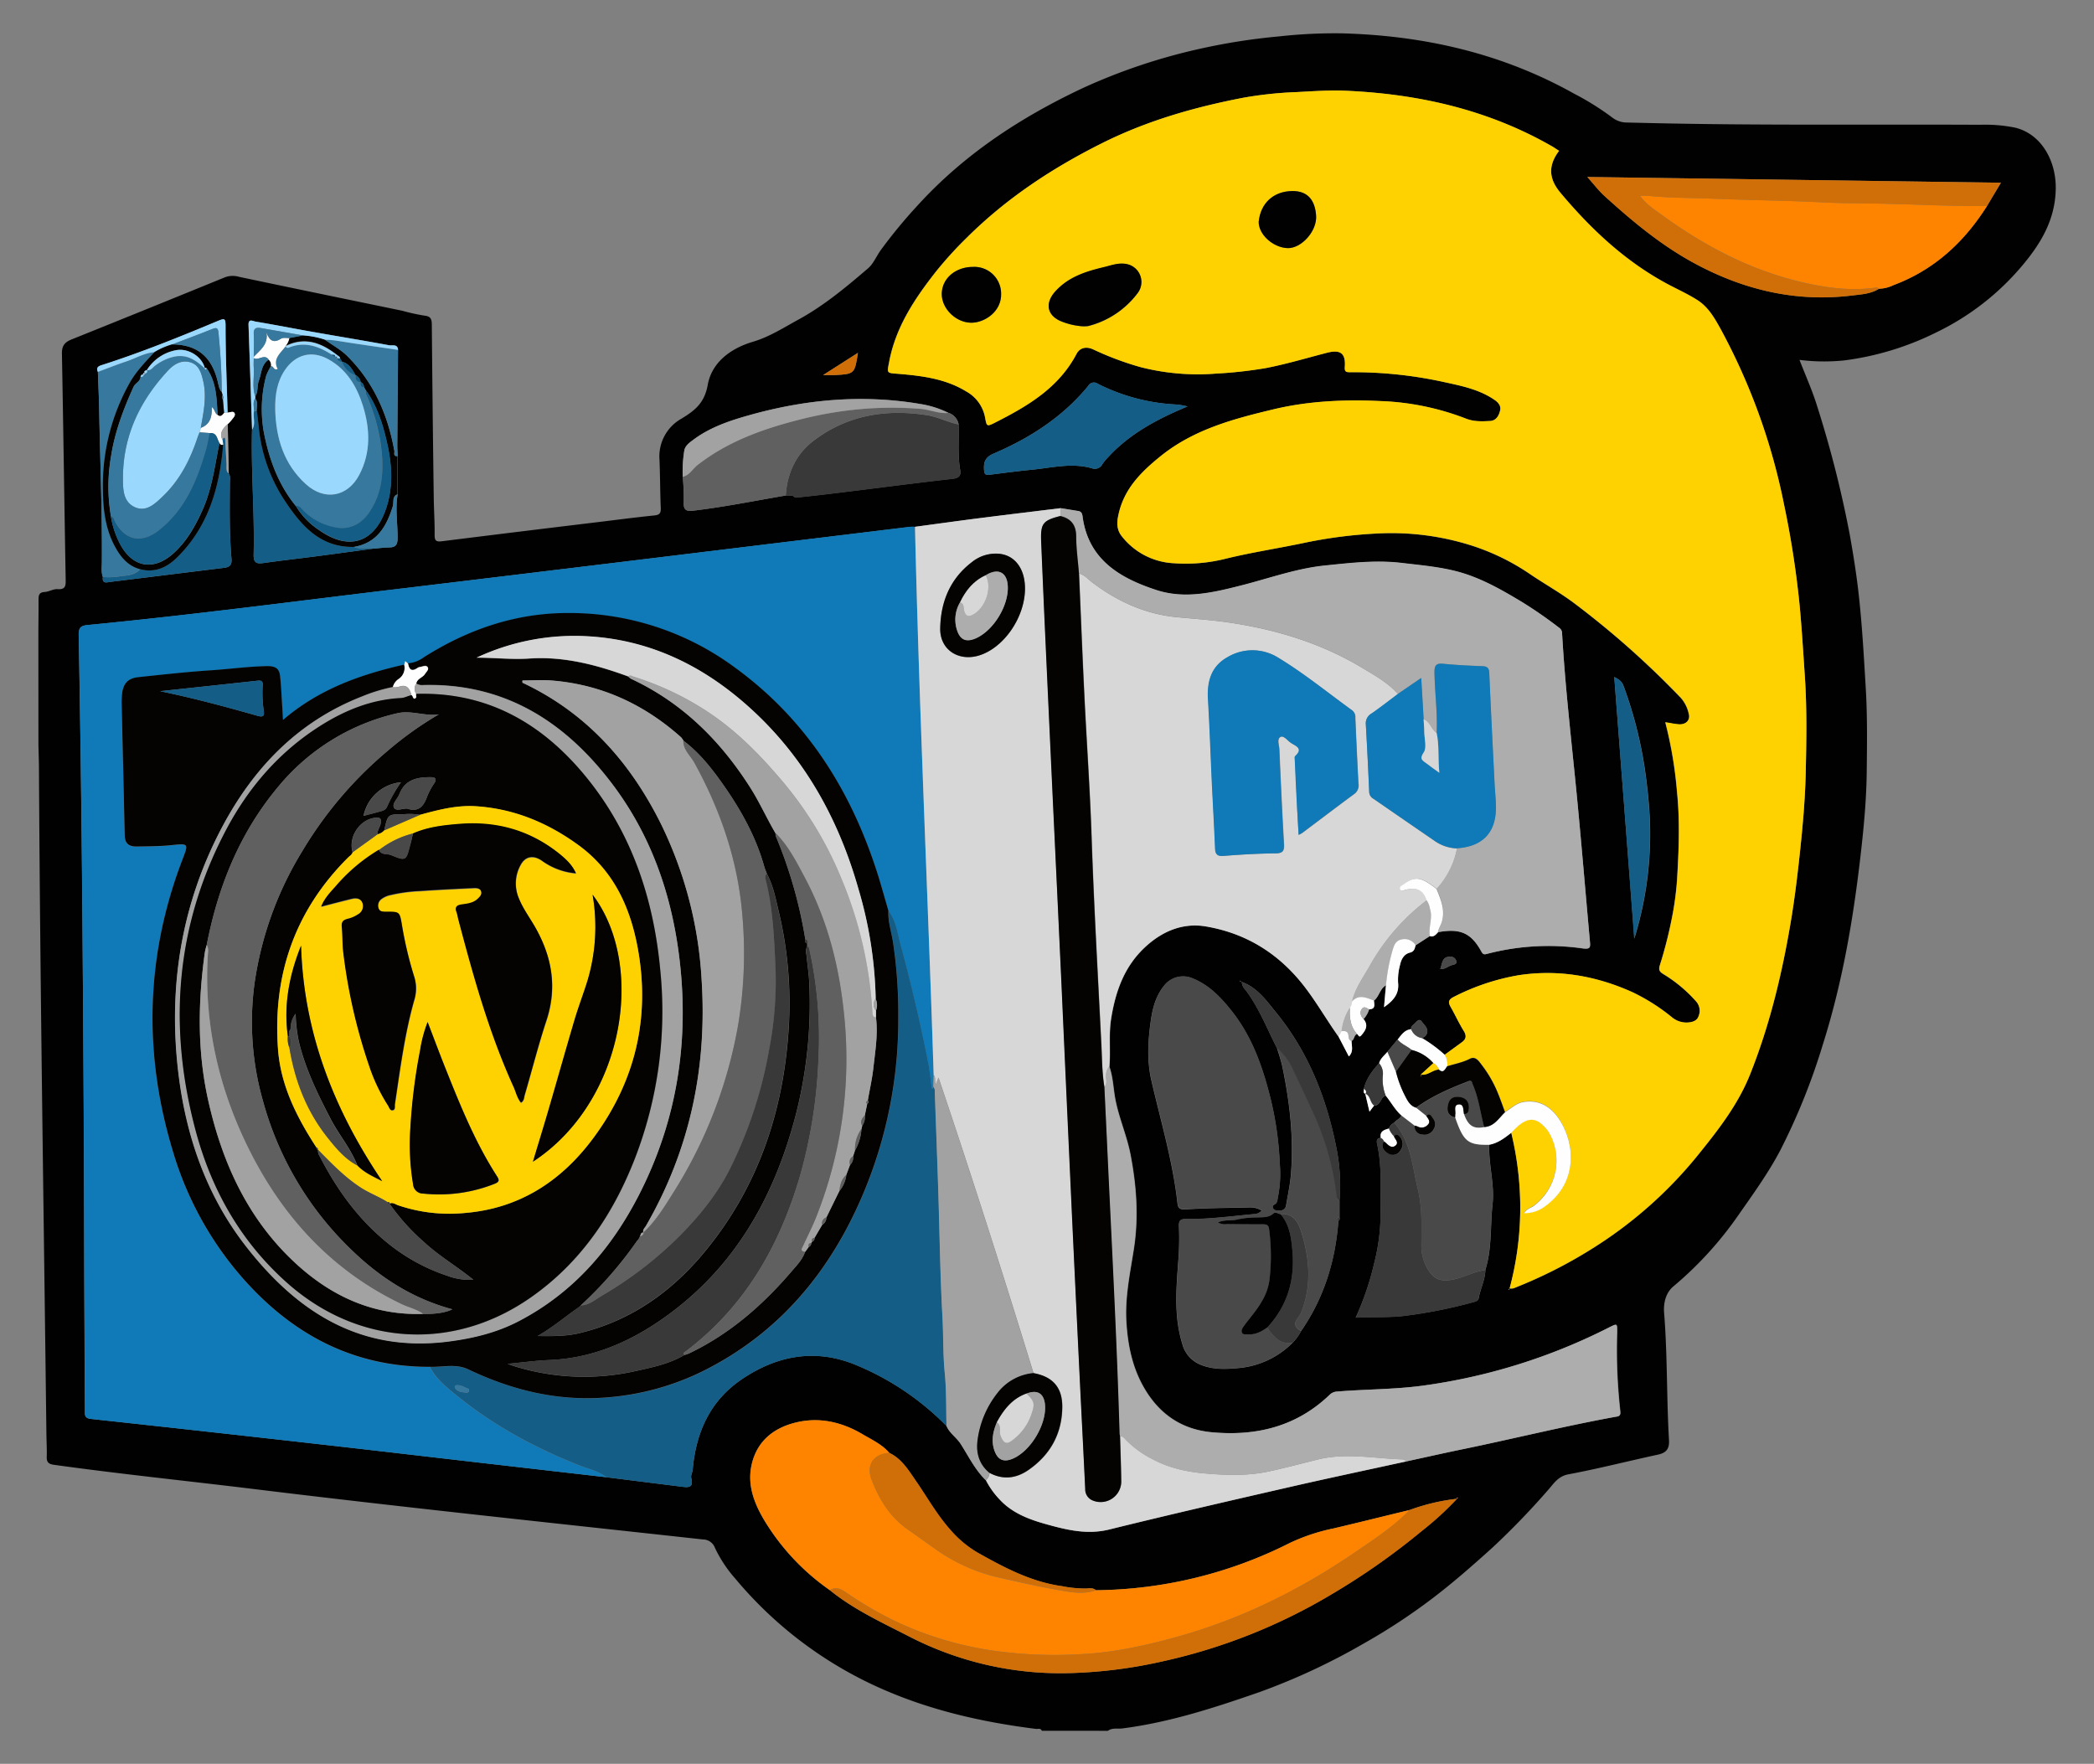 <svg id="icon-event-wc-rochester" data-name="Icon Event-wc-rochester" xmlns="http://www.w3.org/2000/svg" xmlns:xlink="http://www.w3.org/1999/xlink" viewBox="0 0 673.32 567.15"><rect x="0" y="0" width="673.32" height="567.15" fill="#808080" stroke="none"/><defs><mask id="a" x="-1741.91" y="-959.58" width="1490.18" height="1117.09" maskUnits="userSpaceOnUse"/></defs><title>Icon Event-wc-rochester</title><g isolation="isolate"><path fill="#010101" d="M12.34,204.58c0-3.9.08-7.8.05-11.7,0-1.42.12-2.42,1.95-2.53,1.4-.08,2.79-1,4.15-.91,2.51.17,2.67-1,2.63-3-.43-24.23-.75-48.47-1.21-72.7-.05-2.5.85-3.69,3.09-4.59q24.72-9.93,49.36-20A7.16,7.16,0,0,1,76.82,89c17.5,3.7,35,7.29,52.53,10.92a66,66,0,0,0,7.11,1.57c2.14.21,2.38,1.21,2.39,3q.24,27.78.62,55.55c.05,4,.34,8,.28,12,0,1.92.58,2.19,2.31,2q25.27-3.16,50.56-6.2c5.95-.73,11.89-1.5,17.85-2.11,1.66-.18,2.06-.78,2-2.38-.22-5.16-.2-10.34-.41-15.51a13.9,13.9,0,0,1,7.06-13.22c4.28-2.6,7.41-5,8.45-10.87,1.3-7.23,7.36-11.73,14.51-13.85,5.32-1.57,9.89-4.54,14.66-7.14,8.18-4.46,15.31-10.42,22.35-16.45,1.76-1.5,2.71-3.93,4.11-5.88a163.19,163.19,0,0,1,11.75-14.26c15-16.51,33.19-28.42,53.18-37.83a188.07,188.07,0,0,1,38-12.72,198.42,198.42,0,0,1,25-3.9,163.51,163.51,0,0,1,20.27-1c26.41.69,51.54,6.4,74.75,19.4a87.87,87.87,0,0,1,12.17,7.6,7.74,7.74,0,0,0,5,1.68l7.35.17c35.3.81,70.61.37,105.92.55a49.2,49.2,0,0,1,11.31.91c8.42,2,13.25,10.59,13.12,19.62-.14,9.86-4.68,17.52-10.76,24.74a83.3,83.3,0,0,1-27.55,21.44A92.77,92.77,0,0,1,593,115.89a63.52,63.52,0,0,1-14.38-.17c2,5.17,4.2,10,5.75,15.11a353.11,353.11,0,0,1,10.4,41c1.15,6.44,2.19,12.93,2.91,19.46,1.11,10,1.65,20,2.25,30,.54,9,.41,17.94.31,26.9-.09,7.8-.74,15.62-1.59,23.39-2.37,21.75-5.88,43.31-12.51,64.24a206.31,206.31,0,0,1-13.64,33.95c-3.88,7.4-8.78,14.15-13.56,21a116.59,116.59,0,0,1-20.84,22.84c-2.44,2-3.3,5.36-3,8.65,1.08,13.58.77,27.21,1.56,40.8.16,2.79-.85,4.09-3.55,4.67-9.61,2.07-19.14,4.52-28.79,6.33-3.41.64-4.76,3.07-6.6,5.11A247,247,0,0,1,480,497.53c-6.26,5.65-12.58,11.23-19.28,16.32a193.38,193.38,0,0,1-22.06,14.52A208.74,208.74,0,0,1,405,544.08c-14.4,5-28.89,9.74-44.12,11.69-1.54.2-3.23-.29-4.63.76H335c-.38-.95-1.25-.53-1.89-.61-16.68-2.1-33-5.73-48.48-12.41a128.93,128.93,0,0,1-48.18-35.89,42.28,42.28,0,0,1-6.57-9.93A4.12,4.12,0,0,0,226,495c-48.74-5.35-97.51-10.45-146.18-16.43C59,476.05,38.12,473.89,17.34,471c-1.63-.23-2.37-.78-2.31-2.53.08-2.53-.08-5.07-.11-7.61-.86-71.09-2-142.17-2.39-213.26,0-2.72-.12-5.44-.17-8.16ZM439,351.72l0,0,1.35,5.75,1.48-1.95c2.17,0,2-2.68,3.71-3.25,1.73,2.09,3,4.57,5.06,6.39-.38,1.14-1.64,1.42-2.28,2.31a3.25,3.25,0,0,0-1.7,1.88c-1.52.44-3,.88-2.57,3-1.85.15-1.28,1.64-1.11,2.48,1.51,7.34.94,14.76,1,22.15a65.24,65.24,0,0,1-2,15.47,93,93,0,0,1-6,17.7c5.25-.26,10.14,0,15.09-.5a155.3,155.3,0,0,0,23-4.55c.59-.16,1.3-.41,1.43-1.12.56-3.09,2.09-6,2.17-9.17,2.15-6.89,1.54-14.09,2.31-21.13.71-6.45-1.33-12.72-1.06-19.12,2.77-.51,4.92-2.16,7.05-3.83a102.87,102.87,0,0,1,2.89,22.25,100,100,0,0,1-3.41,27.87l-.3.31.23.06.06-.38a3.75,3.75,0,0,0,1.26-.05,151,151,0,0,0,25.68-13,137.32,137.32,0,0,0,33.05-29.13c6.75-8.34,13.37-16.69,17.41-26.82,6.29-15.76,10.21-32.13,13-48.79,1.22-7.21,2.1-14.48,2.89-21.77.93-8.6,1.71-17.21,1.92-25.81.25-10.68.44-21.38-.31-32.09-.52-7.54-.95-15.07-1.68-22.61a302.58,302.58,0,0,0-5-32.13,200.31,200.31,0,0,0-20.2-56c-1.94-3.55-4-7.25-7.52-9.52-3.11-2-6.55-3.53-9.83-5.3C522.53,84,511.53,73.66,501.76,62c-3.43-4.09-4.33-8.39-.44-13.5-.76-.48-1.49-1-2.27-1.44-20.5-11.77-42.83-16.82-66.21-17.87-5.25-.23-10.5.14-15.75.42a124.57,124.57,0,0,0-17.4,1.84c-15.64,3-30.9,7.38-45.25,14.56-16,8-30.81,17.73-43.57,30.39a122.53,122.53,0,0,0-10,11c-6.86,8.71-12.91,17.79-15,29-.69,3.64-.85,3.51,2.85,3.79,7.62.6,15.18,1.54,21.91,5.65a12.08,12.08,0,0,1,6.07,8.29c.56,3.06.53,3.12,3.42,1.65,10.41-5.3,20.31-11.14,26-22,.94-1.79,2.85-2.56,5.32-1.46A98.46,98.46,0,0,0,366.57,118,74.21,74.21,0,0,0,391,120.12a139.62,139.62,0,0,0,16-1.77c6.62-1.29,13.11-3.23,19.65-4.92,4.33-1.12,6.07.13,5.76,4.5-.11,1.55.32,1.77,1.66,1.75a135.51,135.51,0,0,1,30.65,3.25c5.53,1.21,11.15,2.37,16,5.76,1.28.91,1.92,2,1.64,3.23-.36,1.61-1.21,3.33-3.22,3.44-2.6.13-5.14.28-7.74-.75A84.26,84.26,0,0,0,444.19,129c-11.69-.56-23.41-.08-34.86,2.68-12.81,3.08-25.5,6.46-36.12,15-6.34,5.11-11.85,10.59-13.6,18.93-.52,2.44-.55,4.67,1,6.73a22.61,22.61,0,0,0,16.72,8.78,52.76,52.76,0,0,0,16.84-1.46c8.19-2,16.55-3.28,24.81-5a148.8,148.8,0,0,1,24.56-3.12,84.85,84.85,0,0,1,29.93,4,72.84,72.84,0,0,1,18.54,9.12c4.69,3.19,9.66,5.94,14.24,9.39a284,284,0,0,1,34.26,30.47,11.27,11.27,0,0,1,2.46,5c.6,2.06-.91,3.56-3.14,3.42-1.39-.09-2.77-.41-4.4-.66a133.31,133.31,0,0,1,3.78,22.51c1,9.38.58,18.82,0,28.22a99,99,0,0,1-1.21,9.84,139.93,139.93,0,0,1-4.33,17.6c-.43,1.43-.12,2,1.1,2.78A45.71,45.71,0,0,1,545.38,322a4.52,4.52,0,0,1,.78,4.79c-.47,1.45-1.93,1.92-3.49,2a7.32,7.32,0,0,1-5.21-1.81,62.89,62.89,0,0,0-12.68-8c-11.61-5.21-23.76-7.32-36.39-5.41a72.29,72.29,0,0,0-21.08,7.06c-1.38.69-1.78,1.51-.94,3,1.48,2.58,2.71,5.32,4.28,7.85,1,1.58.78,2.66-.63,3.68l-5.49,4a44.31,44.31,0,0,0-7.25-5.37,3.8,3.8,0,0,0,1.09-.71c1.56-2-.37-3.39-1.23-4.63s-1.79.29-2.54.93c-.45.38-1,.78-.83,1.55-2.17.18-3.18,1.88-4.37,3.33l-3.28,3.94c-1,1.18-2.26,2.11-2.67,3.68-2.2,2.42-4.16,5-4.9,8.25C438.63,350.68,438.16,351.39,439,351.72Zm-4.46-17c1-.44.74-1.88,1.81-2.27.43.22.57,1.35,1.37.42,1.38-1.59,2.36-3.22.72-5.21a8.76,8.76,0,0,0,1.8-3.15c2.16-.06,1.62-1.57,1.53-2.84,1.71-1.31,1.89-3.82,3.87-4.91-.2,2.27-.41,4.54-.63,7.07,3-2.11,4.92-4.26,4.51-7.92a18.07,18.07,0,0,1,.62-5.63c.39-1.81,1.25-3.54,3.22-4,1.43-.34,1.5-1.36,1.8-2.37l4.61-3c1.26.46,1.9-.46,2.63-1.18,7.16-1.3,10.65.24,13.94,6.27.6,1.1,1.11.89,2.13.62A78.06,78.06,0,0,1,508.92,305c2.47.33,2.48-.38,2.32-2.18-1.43-15.81-2.73-31.62-4.26-47.41-1.67-17.2-3.72-34.36-4.69-51.62a2.12,2.12,0,0,0-.87-1.82,141,141,0,0,0-12.07-8.37c-6.56-3.94-13.2-7.77-20.65-9.75-5.85-1.56-11.89-2.06-17.9-2.78-8.36-1-16.57,0-24.77.82-9,.92-17.64,4-26.41,6.28-9.17,2.35-18.47,4.64-27.72,1.63-11.72-3.83-22-9.75-23.81-23.73-.13-1-.44-1.53-1.36-1.69-1.93-.33-3.85-.63-5.78-.94-8.51,1-17,2.06-25.53,3.14-7.08.9-14.16,1.89-21.24,2.84a11,11,0,0,0-1.62,0l-58.1,7.07q-52.83,6.42-105.67,12.8c-33.52,4-67,8.46-100.59,11.7-2.26.21-2.95.87-2.9,3.27Q26,242.59,26.36,281q.41,42.34.58,84.69c.09,16.43.1,32.87.16,49.3q.07,19.2.19,38.4c0,1.35-.25,2.62,1.87,2.85q37.08,4,74.13,8.21c16.87,1.9,33.72,3.88,50.57,5.82L195,475l23.94,3c2.15.27,4.21.62,3.33-2.8-.2-.79.39-1.74.47-2.63,1.06-12.08,5.61-22.27,16-29.22,11.08-7.43,23.07-9.7,35.66-4.79a87.64,87.64,0,0,1,30,20c1,2.36,3.25,3.69,4.61,5.82,2.51,4,4.58,8.23,8,11.57a26.64,26.64,0,0,0,4.49,6.28c4.15,4.48,9.7,6.47,15.38,8,6.47,1.79,12.88,3.28,19.8,1.57,19.21-4.74,38.49-9.18,57.77-13.6,12.56-2.88,25.17-5.54,37.75-8.29,5.94-1.29,11.86-2.63,17.81-3.86,16.45-3.38,32.76-7.42,49.28-10.46,1-.19,2-.07,1.76-1.9a174.87,174.87,0,0,1-1-25.28c0-2.94.08-2.93-2.61-1.58a188.2,188.2,0,0,1-60,18.72c-9.11,1.22-18.28,1.12-27.41,1.88a3.53,3.53,0,0,0-2.36,1c-10.71,10.3-23.76,13.44-38.12,12.07-9.83-.95-17.06-6.12-21.87-14.71-3.58-6.39-5-13.35-5.43-20.58-.52-8.05,1.2-15.92,2.41-23.75,1.57-10.24.83-20.2-1.09-30.22-1.18-6.15-3.8-11.89-4.93-18.06-.62-3.41-.7-6.92-1.87-10.22.44-5.13-.26-10.26.56-15.41,1.43-9,4.37-17.15,11.36-23.42,5.49-4.93,12-7.49,19.18-6.25,13.38,2.29,24.08,9.2,32.27,20.17,3.66,4.9,6.7,10.19,10.24,15.14,1.11,2.14,2.22,4.28,3.37,6.48C435.29,338.1,434.56,336.38,434.56,334.77ZM73.22,136.4a12.29,12.29,0,0,0,1.26-1.35c.49-.69,1.41-1.44.9-2.28-.42-.69-1.45-.08-2.2-.12-.25-9.24-.66-18.49-.65-27.73,0-2.41-.21-2.65-2.32-1.77-12.38,5.18-24.82,10.21-37.61,14.3-1.26.4-1.65,1-1.13,2.15.15,4.07.35,8.13.42,12.2.3,16.3,1,32.59.87,48.89,0,1.61-.28,3.26.32,4.84-.31,2.31,1.35,1.7,2.48,1.56,12.15-1.48,24.28-3,36.43-4.5,1.88-.23,2.62-.9,2.44-2.93-.7-8.14-.57-16.32-.51-24.48,0-1,.27-2-.37-2.91ZM128,112.51c-.14-2-1.87-1.31-2.85-1.5-8.18-1.51-16.4-2.85-24.59-4.3-6.15-1.08-12.28-2.27-18.43-3.32-.8-.13-2.31-1.08-2.23,1.08.4,11.22.76,22.45,1.14,33.67-.36,13.41.85,26.79.52,40.19-.07,2.9,1.15,3,3.4,2.68,5.37-.77,10.77-1.36,16.15-2.06,6.44-.84,12.88-1.72,19.32-2.59,1.61-.13,3.22-.33,4.83-.37,2.07,0,2.59-1,2.6-3,0-4.66-.8-9.32,0-14q0-6.17,0-12.31c0-1.09-.09-2.17-.09-3.26Q127.87,128,128,112.51ZM399.27,315.73l-.59-.41-.13.23.73.17a4.17,4.17,0,0,0,1.26,2.64c4.3,5.69,6.83,12.34,10.06,18.6.58,2,1.3,4,1.72,6,2.41,11.55,3.75,23.21,2.73,35-.28,3.23-1,6.42-1.52,9.62a1.9,1.9,0,0,1-2.13,1.68c-.73,0-1.54.1-2-.62-.64-1.1.55-1.25,1-1.82a4.07,4.07,0,0,0,.42-1.55,37.82,37.82,0,0,0,.66-11.05,107.33,107.33,0,0,0-2.88-20.61c-2.54-10.26-5.88-20-12.48-28.36-3.44-4.36-7.21-8.39-12.54-10.58a7.73,7.73,0,0,0-8.8,1.72c-3.08,3.48-4.17,7.61-4.79,12.09-.9,6.4-1.22,12.75.25,19.08,3,13,6.87,25.89,8.35,39.26.15,1.32.49,2.2,2.53,2.07,7-.46,13.95-.48,20.93-.64a7.11,7.11,0,0,1,3.64,1,3.2,3.2,0,0,1-2.32,1.15c-7.39.67-14.75,1.71-22.18,1.6-1.72,0-2.16.59-2.12,2.21a94.68,94.68,0,0,1-.08,9.53c-.67,9.52-1.74,19,1.17,28.41a9.88,9.88,0,0,0,6.07,6.75c4,1.59,8.09,1.36,12.08,1a28,28,0,0,0,17.26-8.07,16.29,16.29,0,0,0,2.76-3.79c7.38-10.67,11.06-22.58,12-35.42a.91.91,0,0,0,.36-1.14V386a60.6,60.6,0,0,0-1.11-17.53c-3.15-15.6-8.92-30.11-19-42.59C407.39,322,404.43,317.59,399.27,315.73ZM219.53,153.33a73.78,73.78,0,0,1,.33,8.13c-.14,2.57.8,3,3.13,2.73,10-1.19,19.79-3.18,29.67-4.87l2.21,0v0c.8.94,1.88.57,2.81.47,4.84-.51,9.67-1.09,14.51-1.69,11.36-1.4,22.71-2.89,34.09-4.17,2.09-.24,2.78-1,2.45-2.89-.85-4.86-.33-9.76-.5-14.64a4.76,4.76,0,0,0-3.31-3.69,31.59,31.59,0,0,0-9-2.83c-18.68-3.18-37.06-1.46-55.18,3.66-6.3,1.77-12.48,3.89-17.81,7.86-1.31,1-2.72,1.95-2.92,3.74A42.53,42.53,0,0,0,219.53,153.33Zm249,328.59a65.86,65.86,0,0,0-15.29,3.62c-8.18,2-16.34,4-24.54,5.94a61.62,61.62,0,0,0-14,4.67,141.07,141.07,0,0,1-62.3,15.18c-.92-.84-2.07-.61-3.11-.53a38.15,38.15,0,0,1-7.78-.75c-9.94-1.36-18.66-6-27.22-10.82a34.92,34.92,0,0,1-8.84-7.46c-4.22-4.77-7.32-10.32-10.92-15.53-2.37-3.43-4.56-7.14-8.58-9.06-2.37-2.77-5.66-4.26-8.7-6.05-6.71-3.95-14-5.59-21.62-3.66-7,1.76-12.16,5.91-13.91,13.29-1.54,6.52.68,12.4,3.87,17.83a73.86,73.86,0,0,0,21.26,22.74c7.82,6.32,16.9,10.46,25.76,15A106.06,106.06,0,0,0,342.94,538a152.33,152.33,0,0,0,30.43-3.71,182.27,182.27,0,0,0,55.06-21.83,224.13,224.13,0,0,0,28.71-20.18,100.07,100.07,0,0,0,11.33-10.37l.36-.31c-.09,0-.19-.08-.26-.06C468.33,481.61,468.32,481.76,468.52,481.92ZM638.92,66.23l4.5-7.48-133-1.84c2.08,2.31,3.66,4.42,5.57,6.15,8.74,7.9,17.73,15.45,28.15,21.19,16.09,8.85,33.11,13,51.45,10.75,2.89-.35,6-.5,8.6-2.15a11.45,11.45,0,0,0,4.67-1.16C621.88,86.8,631.56,77.89,638.92,66.23ZM381.84,130.69a26.8,26.8,0,0,0-3.4-.61,62.59,62.59,0,0,1-25.51-6.71,2.07,2.07,0,0,0-3,.69c-8.17,10-18.74,16.77-30.45,21.79-2.8,1.2-3.25,2.87-3.05,5.41.09,1.21.5,1.56,1.67,1.41,4.59-.59,9.17-1.19,13.77-1.64,6.42-.63,12.82-2.32,19.31-.43a2.69,2.69,0,0,0,3.26-1.31,16.35,16.35,0,0,1,1.88-2.29C363.26,139.45,372.06,134.77,381.84,130.69Zm137.22,87c2.17,28.31,4.32,56.21,6.47,84.11a113.74,113.74,0,0,0,5-38c-.21-5.13-.75-10.24-1.45-15.34a133.75,133.75,0,0,0-7.09-28.09C521.49,219.16,520.69,218.5,519.06,217.68ZM275.87,113.45l-11.22,7.17c1.46,0,2.51,0,3.55,0C274.8,120.27,274.8,120.26,275.87,113.45ZM463.11,311.6c1.6.08,2.54-.92,3.7-1.25.7-.2,1.62-.27,1.48-1.21a1.88,1.88,0,0,0-2-1.51C463.57,307.59,463.83,309.84,463.11,311.6Z"/><path fill="#fed200" d="M464.53,339.15l5.49-4c1.41-1,1.61-2.1.63-3.68-1.57-2.53-2.8-5.27-4.28-7.85-.84-1.46-.44-2.28.94-3a72.29,72.29,0,0,1,21.08-7.06c12.63-1.91,24.78.2,36.39,5.41a62.89,62.89,0,0,1,12.68,8,7.32,7.32,0,0,0,5.21,1.81c1.56-.1,3-.57,3.49-2a4.52,4.52,0,0,0-.78-4.79,45.71,45.71,0,0,0-10.54-8.83c-1.22-.74-1.53-1.35-1.1-2.78a139.93,139.93,0,0,0,4.33-17.6,99,99,0,0,0,1.21-9.84c.55-9.4.93-18.84,0-28.22a133.31,133.31,0,0,0-3.78-22.51c1.63.25,3,.57,4.4.66,2.23.14,3.74-1.36,3.14-3.42a11.27,11.27,0,0,0-2.46-5A284,284,0,0,0,506.29,194c-4.58-3.45-9.55-6.2-14.24-9.39a72.84,72.84,0,0,0-18.54-9.12,84.85,84.85,0,0,0-29.93-4A148.8,148.8,0,0,0,419,174.62c-8.26,1.73-16.62,3-24.81,5a52.76,52.76,0,0,1-16.84,1.46,22.61,22.61,0,0,1-16.72-8.78c-1.59-2.06-1.56-4.29-1-6.73,1.75-8.34,7.26-13.82,13.6-18.93,10.62-8.56,23.31-11.94,36.12-15,11.45-2.76,23.17-3.24,34.86-2.68a84.26,84.26,0,0,1,27.21,5.66c2.6,1,5.14.88,7.74.75,2-.11,2.86-1.83,3.22-3.44.28-1.22-.36-2.32-1.64-3.23-4.82-3.39-10.44-4.55-16-5.76a135.51,135.51,0,0,0-30.65-3.25c-1.34,0-1.77-.2-1.66-1.75.31-4.37-1.43-5.62-5.76-4.5-6.54,1.69-13,3.63-19.65,4.92a139.62,139.62,0,0,1-16,1.77A74.21,74.21,0,0,1,366.57,118a98.46,98.46,0,0,1-15.08-5.67c-2.47-1.1-4.38-.33-5.32,1.46-5.73,10.9-15.63,16.74-26,22-2.89,1.47-2.86,1.41-3.42-1.65a12.08,12.08,0,0,0-6.07-8.29c-6.73-4.11-14.29-5-21.91-5.65-3.7-.28-3.54-.15-2.85-3.79,2.11-11.18,8.16-20.26,15-29a122.53,122.53,0,0,1,10-11C323.63,63.75,338.41,54,354.44,46c14.35-7.18,29.61-11.52,45.25-14.56a124.57,124.57,0,0,1,17.4-1.84c5.25-.28,10.5-.65,15.75-.42,23.38,1.05,45.71,6.1,66.21,17.87.78.44,1.51,1,2.27,1.44-3.89,5.11-3,9.41.44,13.5,9.77,11.65,20.77,22,34.31,29.26,3.28,1.77,6.72,3.28,9.83,5.3,3.52,2.27,5.58,6,7.52,9.52a200.31,200.31,0,0,1,20.2,56,302.58,302.58,0,0,1,5,32.13c.73,7.54,1.16,15.07,1.68,22.61.75,10.71.56,21.41.31,32.09-.21,8.6-1,17.21-1.92,25.81-.79,7.29-1.67,14.56-2.89,21.77-2.82,16.66-6.74,33-13,48.79-4,10.13-10.66,18.48-17.41,26.82a137.32,137.32,0,0,1-33.05,29.13,151,151,0,0,1-25.68,13,3.75,3.75,0,0,1-1.26.05h0a100,100,0,0,0,3.41-27.87,102.87,102.87,0,0,0-2.89-22.25,30.62,30.62,0,0,1,2.3-2.26c3.37-2.76,5.76-2.59,8.69.62a10.38,10.38,0,0,1,1.53,2.23,18.21,18.21,0,0,1-5.37,23c-.89.64-2.13.86-3,2.25a10.77,10.77,0,0,0,6.69-2.18c10.85-7.74,9.68-20.56,4.45-28.23-2.56-3.75-6.2-6.08-11.12-5.37-2.46.36-4.18,2.06-6.14,3.32-.79-2.11-1.52-4.25-2.39-6.34a38.92,38.92,0,0,0-5.14-8.88c-.86-1.12-1.92-2.86-3.73-1.93-2.35,1.21-4.89,1.65-7.35,2.42A5.6,5.6,0,0,0,464.53,339.15ZM347.78,104.89a11.7,11.7,0,0,0,2.11,0,28.64,28.64,0,0,0,15.94-10.63,5.87,5.87,0,0,0-3.58-9.31c-2.58-.55-5,.4-7.33,1-5.8,1.38-11.46,3.16-15.66,7.88-3.23,3.63-2.66,7.52,1.76,9.45A22.45,22.45,0,0,0,347.78,104.89ZM302.83,94.56c0,4.79,4.7,9.36,9.82,9.2,4.22-.13,9.32-3.65,9.27-9.17a8.61,8.61,0,0,0-9-8.77C307.2,85.82,302.83,89.61,302.83,94.56Zm101.9-23.22c0,4.07,4.58,8.25,9.26,8.44,4.39.17,9.54-5.41,9.2-10.42-.32-4.83-2.56-8-7.66-7.93C409.45,61.51,405.33,65.29,404.73,71.34Z"/><path fill="#0f7ab7" d="M195,475l-41.11-4.72c-16.85-1.94-33.7-3.92-50.57-5.82q-37-4.17-74.13-8.21c-2.12-.23-1.86-1.5-1.87-2.85q-.09-19.2-.19-38.4c-.06-16.43-.07-32.87-.16-49.3q-.24-42.35-.58-84.69-.37-38.4-1.06-76.79c-.05-2.4.64-3.06,2.9-3.27,33.6-3.24,67.07-7.69,100.59-11.7q52.85-6.32,105.67-12.8l58.1-7.07a11,11,0,0,1,1.62,0c1.36,58.78,4.15,117.52,6,176.29,0,1.25-.07,2.5-.1,3.76l-.36.58c-.06-.05-.15-.09-.16-.14-.4-2.84-.68-5.71-1.23-8.52q-3.76-19-8.85-37.74c-1-3.64-1.42-7.59-3.85-10.76-1-3.55-2-7.12-3.11-10.65-8.46-27.24-22.86-50.47-46.23-67.46a89.47,89.47,0,0,0-53.94-17.53c-16.79,0-32.07,5.36-46.17,14.28a9.55,9.55,0,0,1-5,1.89l-.91-.79-.33,1.17c-14.06,3.19-27.45,7.9-39,17.81-.1-1.88-.15-3-.23-4.19-.22-3.34-.34-6.7-.71-10-.25-2.27-1.37-3.17-4.05-3.13-6.1.11-12.11.95-18.17,1.35-7.78.51-15.53,1.38-23.29,2.2-3.41.36-4.93,2-5.3,5.47a24.84,24.84,0,0,0-.13,3q.49,21.22,1,42.46c.05,2.52,1.3,3.58,3.76,3.53,3.72-.07,7.44-.05,11.15-.43,5.67-.6,5.63-.56,3.68,4.54-11.85,30.94-12.69,62.29-3.1,93.9a108.32,108.32,0,0,0,22.23,40.52c16,18.22,35.66,28.83,60.39,28.77,2.17,4.15,5.91,7,9.36,9.76,11.62,9.33,24.68,16.31,38.54,21.82C189.11,472.28,192.37,472.89,195,475Z"/><path fill="#d7d7d7" d="M300.22,345.67c-1.89-58.77-4.68-117.51-6-176.29,7.08-.95,14.16-1.94,21.24-2.84,8.51-1.08,17-2.09,25.53-3.14,0,.83,0,1.66,0,2.49-5.66,1.45-6.39,2.41-6.15,8.32q.53,12.79,1.1,25.57,1.35,29.5,2.72,59,1.35,29,2.72,57.92,1.71,37.11,3.37,74.24,1.33,28.68,2.74,57.36c.49,10.15,1,20.3,1.51,30.45a3.83,3.83,0,0,0,2.33,3.65,6.62,6.62,0,0,0,9.25-5.95c-.06-4.9-.25-9.79-.39-14.69.94,0,1.43.72,2,1.3a32.62,32.62,0,0,0,8.79,6.28c5.34,2.82,11.1,4,17.14,4.48,6.71.55,13.34.73,19.92-.7,5.29-1.14,10.52-2.54,15.77-3.84,8.79-2.17,17.59-.43,26.39-.06.66,0,1.49,0,2,.69-12.58,2.75-25.19,5.41-37.75,8.29-19.28,4.42-38.56,8.86-57.77,13.6-6.92,1.71-13.33.22-19.8-1.57-5.68-1.57-11.23-3.56-15.38-8a26.64,26.64,0,0,1-4.49-6.28,3.05,3.05,0,0,0,1.17-2.36c4.37,2.38,8.66,1.81,12.54-.88,7-4.84,10.79-11.59,10.9-20.16.08-6.35-3-9.89-9.27-11-9.73-31.63-19.78-63.16-30.56-95.06-.43,1.13-.6,1.6-.82,2.18C300.4,347.6,301,346.49,300.22,345.67Zm29.36-156c.14-6.35-2.91-10.87-8-11.54a12.18,12.18,0,0,0-9.14,2.7c-7,5.34-10,12.77-10.12,21.25-.13,6.71,5.62,10.6,12.15,8.81C322.46,208.66,329.39,198.92,329.58,189.63Z"/><path fill="#d7d7d7" d="M430.3,333.22c-3.54-5-6.58-10.24-10.24-15.14-8.19-11-18.89-17.88-32.27-20.17-7.2-1.24-13.69,1.32-19.18,6.25-7,6.27-9.93,14.41-11.36,23.42-.82,5.15-.12,10.28-.56,15.41a4.06,4.06,0,0,0-1,2.93c-.1,1.21.48,2.53-.54,3.6-.82-4.85-.75-9.76-1-14.64-1.1-21.9-2.35-43.79-3.09-65.71-.51-15.31-1.6-30.59-2.34-45.89-.63-12.95-1.14-25.9-1.7-38.84,1.75.42,2.84,1.82,4.18,2.84,8.1,6.13,17.15,10.23,27.24,11.18,6.19.58,12.44,1,18.55,2,14.47,2.32,28.33,6.66,41,14.28,4.08,2.45,8.32,4.77,11.54,8.44-2.83,2.11-5.61,4.3-8.51,6.3a3.61,3.61,0,0,0-1.82,3.57q.63,10.86,1.08,21.72a2.61,2.61,0,0,0,1.42,2.14q9.84,6.79,19.71,13.57a13.16,13.16,0,0,0,7.13,2.35,26.57,26.57,0,0,1-6.51,13c-4.94-3.88-6.87-4.18-10.47-1.59-.62.44-1.68.86-1.19,1.79.36.68,1.28.18,2,0,3.52-.76,5.42.26,6.49,3.43a68.24,68.24,0,0,0-18.31,21c-2.09,3.74-4.74,7.25-5.73,11.56a3.25,3.25,0,0,1-.68,2,17.1,17.1,0,0,0-2.64,7.53Zm-12.73-64.78a8.87,8.87,0,0,0,1.19-.58c5.58-4.19,11.14-8.42,16.76-12.57a3.34,3.34,0,0,0,1.33-3.29q-.57-10.6-1-21.2a2.73,2.73,0,0,0-1-2.36c-7.86-5.69-15.42-11.84-23.7-16.89a15.61,15.61,0,0,0-16.36-.23c-5.24,2.92-6.62,7.76-6.29,13.45.53,9.23.85,18.47,1.28,27.71.31,6.79.7,13.58,1,20.38.09,2,.8,2.53,2.85,2.36,5.51-.45,11-.75,16.57-.82,2.35,0,2.84-.83,2.71-3-.59-10.14-1.05-20.28-1.49-30.43-.06-1.37-.85-3.33.36-4,1-.57,2.24,1.13,3.33,1.88,1.51,1,4.18,1.77,1.41,4.3-.28.26-.11,1-.08,1.59.17,3.8.33,7.61.53,11.41C417.08,260.15,417.33,264.18,417.57,268.44Z"/><path fill="#adadad" d="M449.47,223.14c-3.22-3.67-7.46-6-11.54-8.44-12.65-7.62-26.51-12-41-14.28-6.11-1-12.36-1.38-18.55-2-10.09-1-19.14-5.05-27.24-11.18-1.34-1-2.43-2.42-4.18-2.84-.32-4-.86-8-.9-12.05,0-3.68-1.7-5.68-5.11-6.5,0-.83,0-1.66,0-2.49,1.93.31,3.85.61,5.78.94.92.16,1.23.72,1.36,1.69,1.85,14,12.09,19.9,23.81,23.73,9.25,3,18.55.72,27.72-1.63,8.77-2.25,17.39-5.36,26.41-6.28,8.2-.84,16.41-1.82,24.77-.82,6,.72,12.05,1.22,17.9,2.78,7.45,2,14.09,5.81,20.65,9.75a141,141,0,0,1,12.07,8.37,2.12,2.12,0,0,1,.87,1.82c1,17.26,3,34.42,4.69,51.62,1.53,15.79,2.83,31.6,4.26,47.41.16,1.8.15,2.51-2.32,2.18a78.06,78.06,0,0,0-30.43,1.71c-1,.27-1.53.48-2.13-.62-3.29-6-6.78-7.57-13.94-6.27.14-1.26.93-2.27,1.28-3.47,1.12-3.85-.36-7.16-1.73-10.54a26.57,26.57,0,0,0,6.51-13c8.45-.56,12.74-5.27,12.5-13.79-.06-2.35-.31-4.69-.43-7-.59-11.84-1.2-23.67-1.71-35.51-.07-1.64-.62-2.18-2.21-2.24-4.16-.16-8.32-.35-12.45-.76-2.23-.22-3,.28-2.95,2.68.1,6.52,1,13,.71,19.53-1.76-1.1-2.05-3.63-4.2-4.36-.25-4.29-.5-8.58-.78-13.27Z"/><path fill="#145d86" d="M195,475c-2.6-2.08-5.86-2.69-8.84-3.87-13.86-5.51-26.92-12.49-38.54-21.82-3.45-2.77-7.19-5.61-9.36-9.76,4.12.15,8.36-1.09,12.33.8,14.25,6.78,29.08,10.36,45,9a84.2,84.2,0,0,0,30.23-8.3c24.81-12.28,41.32-32.26,51.88-57.41a143.82,143.82,0,0,0,11.18-56.32,153.59,153.59,0,0,0-1.66-24.05c-.54-3.44-1.71-6.81-1.51-10.36,2.43,3.17,2.86,7.12,3.85,10.76q5.07,18.7,8.85,37.74c.55,2.81.83,5.68,1.23,8.52,0,.05.1.09.16.14l.36-.58a2.39,2.39,0,0,1,.45,1.79c.38,10.6.78,21.19,1.12,31.79.44,13.41.59,26.83,1.33,40.22.34,6.06.15,12.12.75,18.18.56,5.67.4,11.4.57,17.11a87.64,87.64,0,0,0-30-20c-12.59-4.91-24.58-2.64-35.66,4.79-10.38,6.95-14.93,17.14-16,29.22-.08.89-.67,1.84-.47,2.63.88,3.42-1.18,3.07-3.33,2.8Zm-44.16-28.34c-1.21-.4-2.36-1.25-3.83-1.26-.8,0-.95.58-.58,1.06.87,1.13,2.19,1.21,3.51,1.33C150.7,447.83,150.84,447.52,150.81,446.63Z"/><path fill="#fe8400" d="M352.41,511.33a141.07,141.07,0,0,0,62.3-15.18,61.62,61.62,0,0,1,14-4.67c8.2-1.91,16.36-4,24.54-5.94-5.05,5.24-11.12,9.19-17.06,13.26-17.75,12.17-36.78,21.69-57.59,27.48-10.2,2.83-20.53,5.11-31.1,5.61a140.21,140.21,0,0,1-26.29-.89,110.84,110.84,0,0,1-33.9-10,121.56,121.56,0,0,1-14.76-8.63c-1.68-1.14-3.45-2.49-5.67-1.05a73.86,73.86,0,0,1-21.26-22.74c-3.19-5.43-5.41-11.31-3.87-17.83,1.75-7.38,7-11.53,13.91-13.29,7.62-1.93,14.91-.29,21.62,3.66,3,1.79,6.33,3.28,8.7,6.05-5.07.31-7.55,3.88-5.71,8.65,2.45,6.32,5.86,11.93,11.64,16,2.88,2,5.72,4.08,8.61,6.1A56.69,56.69,0,0,0,320.05,507c7.54,1.75,15.12,3.45,22.76,4.71C345.91,512.2,349.25,512.48,352.41,511.33Z"/><path fill="#494949" d="M430.75,386c0,1.79,0,3.59,0,5.38-.71.19-1.22.45-.36,1.14-.95,12.84-4.63,24.75-12,35.42-2.12-1.16-2.54-2.57-.85-4.52a8.14,8.14,0,0,0,1.32-2.67c2.88-8.2,2.13-16.42-.37-24.49-.93-3-2.43-6.27-6.71-5.9-.77-.06-1.55-.85-2.32-.16-1.5,1.35-3.32,1.16-5.13,1.25a30,30,0,0,0-6.45.65c-1.93.53-4-.07-6.23.95a4.45,4.45,0,0,0,2.92.54q5.71.06,11.43.07c1.07,0,1.9,0,2.09,1.47a66.11,66.11,0,0,1,.11,16.51,18,18,0,0,1-2.47,6.82c-1.64,2.87-3.83,5.27-5.74,7.9-.44.6-.9,1.21-.66,2,.31.93,1.19.62,1.87.67,2.41.2,4.4-.84,6.28-2.17,2,2.8,4.06,5.56,8.15,4.9a28,28,0,0,1-17.26,8.07c-4,.39-8.12.62-12.08-1a9.88,9.88,0,0,1-6.07-6.75c-2.91-9.39-1.84-18.89-1.17-28.41a94.68,94.68,0,0,0,.08-9.53c0-1.62.4-2.23,2.12-2.21,7.43.11,14.79-.93,22.18-1.6a3.2,3.2,0,0,0,2.32-1.15,7.11,7.11,0,0,0-3.64-1c-7,.16-14,.18-20.93.64-2,.13-2.38-.75-2.53-2.07-1.48-13.37-5.32-26.22-8.35-39.26-1.47-6.33-1.15-12.68-.25-19.08.62-4.48,1.71-8.61,4.79-12.09a7.73,7.73,0,0,1,8.8-1.72c5.33,2.19,9.1,6.22,12.54,10.58,6.6,8.36,9.94,18.1,12.48,28.36a107.33,107.33,0,0,1,2.88,20.61,37.82,37.82,0,0,1-.66,11.05,4.07,4.07,0,0,1-.42,1.55c-.46.57-1.65.72-1,1.82.43.72,1.24.63,2,.62a1.9,1.9,0,0,0,2.13-1.68c.54-3.2,1.24-6.39,1.52-9.62,1-11.81-.32-23.47-2.73-35-.42-2-1.14-4-1.72-6a18.83,18.83,0,0,1,5.24,7.07c2.38,5,4.64,10,7,15a87.78,87.78,0,0,1,7,25.36C429.88,385.09,429.79,385.83,430.75,386Z"/><path fill="#adadad" d="M355.11,349.52c1-1.07.44-2.39.54-3.6a4.06,4.06,0,0,1,1-2.93c1.17,3.3,1.25,6.81,1.87,10.22,1.13,6.17,3.75,11.91,4.93,18.06,1.92,10,2.66,20,1.09,30.22-1.21,7.83-2.93,15.7-2.41,23.75.47,7.23,1.85,14.19,5.43,20.58,4.81,8.59,12,13.76,21.87,14.71,14.36,1.37,27.41-1.77,38.12-12.07a3.53,3.53,0,0,1,2.36-1c9.13-.76,18.3-.66,27.41-1.88a188.2,188.2,0,0,0,60-18.72c2.69-1.35,2.65-1.36,2.61,1.58a174.87,174.87,0,0,0,1,25.28c.24,1.83-.75,1.71-1.76,1.9-16.52,3-32.83,7.08-49.28,10.46-5.95,1.23-11.87,2.57-17.81,3.86-.48-.71-1.31-.67-2-.69-8.8-.37-17.6-2.11-26.39.06-5.25,1.3-10.48,2.7-15.77,3.84-6.58,1.43-13.21,1.25-19.92.7-6-.49-11.8-1.66-17.14-4.48a32.62,32.62,0,0,1-8.79-6.28c-.55-.58-1-1.29-2-1.3a7,7,0,0,1-.13-.8c-.85-27.93-2.29-55.83-3.62-83.74Q355.78,363.38,355.11,349.52Z"/><path fill="#fe8400" d="M638.92,66.23c-7.36,11.66-17,20.57-30.11,25.46a11.45,11.45,0,0,1-4.67,1.16c-.22-.15-.46-.44-.65-.42-8.74,1.27-17.3,0-25.74-2.11-15.94-4-30.17-11.62-43.39-21.22-2.37-1.72-4.9-3.31-7-6.14a26.23,26.23,0,0,1,2.72,0c6.84.73,13.72.63,20.58.92,11.93.5,23.88.57,35.81,1.2,6.14.32,12.31.28,18.45.4C616.28,65.72,627.59,66.36,638.92,66.23Z"/><path fill="#a2a2a2" d="M304.34,458.52c-.17-5.71,0-11.44-.57-17.11-.6-6.06-.41-12.12-.75-18.18-.74-13.39-.89-26.81-1.33-40.22-.34-10.6-.74-21.19-1.12-31.79a2.39,2.39,0,0,0-.45-1.79c0-1.26.07-2.51.1-3.76.75.82.18,1.93.68,3,.22-.58.39-1.05.82-2.18,10.78,31.9,20.83,63.43,30.56,95.06a16.45,16.45,0,0,0-11.54,6.38,30.82,30.82,0,0,0-6.42,15.23c-.52,4.1.5,7.69,3.79,10.43a3.05,3.05,0,0,1-1.17,2.36c-3.41-3.34-5.48-7.62-8-11.57C307.59,462.21,305.32,460.88,304.34,458.52Z"/><path fill="#d06f07" d="M638.92,66.23c-11.33.13-22.64-.51-34-.73-6.14-.12-12.31-.08-18.45-.4-11.93-.63-23.88-.7-35.81-1.2-6.86-.29-13.74-.19-20.58-.92a26.23,26.23,0,0,0-2.72,0c2.07,2.83,4.6,4.42,7,6.14,13.22,9.6,27.45,17.2,43.39,21.22,8.44,2.12,17,3.38,25.74,2.11.19,0,.43.27.65.42-2.63,1.65-5.71,1.8-8.6,2.15-18.34,2.26-35.36-1.9-51.45-10.75C533.67,78.51,524.68,71,515.94,63.06c-1.91-1.73-3.49-3.84-5.57-6.15l133,1.84Z"/><path fill="#494949" d="M448.32,361c.64-.89,1.9-1.17,2.28-2.31l4.28,3.29a2.52,2.52,0,0,0,2.55,2.87,3.29,3.29,0,0,0,3.62-1.79,2.9,2.9,0,0,0-.19-3.32c-.5-.61-.92-2-2.21-.88l-3.28-2.64c5.16-3.75,11-6.25,16.87-8.51,1.15-.45,1.13.55,1.39,1.14,1.88,4.35,2.43,9.06,3.63,13.6-3.41.73-5.23-.44-6.52-4.21,1.24.09,1.5-.76,1.56-1.72.13-2-.74-3.34-2.71-3.69-1.81-.32-3.39,0-3.93,2.23s-.15,3.7,2.23,4.28c2.68,7.74,4.13,8.9,10.95,8.76-.27,6.4,1.77,12.67,1.06,19.12-.77,7-.16,14.24-2.31,21.13-3.52.48-6.64,2.3-10.1,3-4.45.93-6.78-.07-8.87-4.16a14.53,14.53,0,0,1-1.59-6.79c0-6,.34-12-1.08-17.84C454.14,375.09,453.71,367.15,448.32,361Z"/><path fill="#d06f07" d="M266.86,511.33c2.22-1.44,4-.09,5.67,1.05A121.56,121.56,0,0,0,287.29,521a110.84,110.84,0,0,0,33.9,10,140.21,140.21,0,0,0,26.29.89c10.57-.5,20.9-2.78,31.1-5.61,20.81-5.79,39.84-15.31,57.59-27.48,5.94-4.07,12-8,17.06-13.26a65.86,65.86,0,0,1,15.29-3.62l0,0a100.07,100.07,0,0,1-11.33,10.37,224.13,224.13,0,0,1-28.71,20.18,182.27,182.27,0,0,1-55.06,21.83A152.33,152.33,0,0,1,342.94,538a106.06,106.06,0,0,1-50.32-11.65C283.76,521.79,274.68,517.65,266.86,511.33Z"/><path fill="#393939" d="M254.87,159.36l-2.21,0c.44-7.13,3.23-13.26,8.87-17.58,10.78-8.24,23.14-10.32,36.37-8.3,3.6.54,6.82,2.29,10.34,3,.17,4.88-.35,9.78.5,14.64.33,1.85-.36,2.65-2.45,2.89-11.38,1.28-22.73,2.77-34.09,4.17-4.84.6-9.67,1.18-14.51,1.69-.93.1-2,.47-2.81-.47a.63.63,0,0,0,.2-.1s0-.1,0-.16Z"/><path fill="#393939" d="M448.32,361c5.39,6.2,5.82,14.14,7.63,21.59,1.42,5.88,1.1,11.87,1.08,17.84a14.53,14.53,0,0,0,1.59,6.79c2.09,4.09,4.42,5.09,8.87,4.16,3.46-.73,6.58-2.55,10.1-3-.08,3.21-1.61,6.08-2.17,9.17-.13.71-.84,1-1.43,1.12a155.3,155.3,0,0,1-23,4.55c-4.95.53-9.84.24-15.09.5a93,93,0,0,0,6-17.7,65.24,65.24,0,0,0,2-15.47c-.08-7.39.49-14.81-1-22.15-.17-.84-.74-2.33,1.11-2.48a1.58,1.58,0,0,1,1,1.11c-1.11,1.86-.12,3,1.4,3.89a2.81,2.81,0,0,0,4-1.08,3.45,3.45,0,0,0-.34-4.45c-.53-.61-1.21-.79-1.77.05a7,7,0,0,1-1.67-2.53A3.25,3.25,0,0,1,448.32,361Z"/><path fill="#606060" d="M308.24,136.46c-3.52-.73-6.74-2.48-10.34-3-13.23-2-25.59.06-36.37,8.3-5.64,4.32-8.43,10.45-8.87,17.58C242.78,161,233,163,223,164.19c-2.33.28-3.27-.16-3.13-2.73a73.78,73.78,0,0,0-.33-8.13c2.2-.5,3.18-2.57,4.8-3.82,9.8-7.62,21.17-11.67,33-14.63a122.57,122.57,0,0,1,20.27-3.4,115.59,115.59,0,0,1,18.42,0c3,.25,5.84,1.6,8.91,1.31A4.76,4.76,0,0,1,308.24,136.46Z"/><path fill="#145d86" d="M381.84,130.69c-9.78,4.08-18.58,8.76-25.51,16.31a16.35,16.35,0,0,0-1.88,2.29,2.69,2.69,0,0,1-3.26,1.31c-6.49-1.89-12.89-.2-19.31.43-4.6.45-9.18,1.05-13.77,1.64-1.17.15-1.58-.2-1.67-1.41-.2-2.54.25-4.21,3.05-5.41,11.71-5,22.28-11.77,30.45-21.79a2.07,2.07,0,0,1,3-.69,62.59,62.59,0,0,0,25.51,6.71A26.8,26.8,0,0,1,381.84,130.69Z"/><path fill="#d06f07" d="M352.41,511.33c-3.16,1.15-6.5.87-9.6.35-7.64-1.26-15.22-3-22.76-4.71a56.69,56.69,0,0,1-19.55-9.08c-2.89-2-5.73-4.09-8.61-6.1-5.78-4-9.19-9.64-11.64-16-1.84-4.77.64-8.34,5.71-8.65,4,1.92,6.21,5.63,8.58,9.06,3.6,5.21,6.7,10.76,10.92,15.53a34.92,34.92,0,0,0,8.84,7.46c8.56,4.81,17.28,9.46,27.22,10.82a38.15,38.15,0,0,0,7.78.75C350.34,510.72,351.49,510.49,352.41,511.33Z"/><path fill="#145d86" d="M120.43,176.36c-6.44.87-12.88,1.75-19.32,2.59-5.38.7-10.78,1.29-16.15,2.06-2.25.33-3.47.22-3.4-2.68.33-13.4-.88-26.78-.52-40.19,1.27-1.88.18-4,.63-6l.88,0c.23,1.6.45,3.22.6,4.8a52.08,52.08,0,0,0,8.37,24c5.29,8,11.4,15.15,22.32,14.92C116,176.81,118.26,175.9,120.43,176.36Z"/><path fill="#145d86" d="M519.06,217.68c1.63.82,2.43,1.48,2.88,2.72A133.75,133.75,0,0,1,529,248.49c.7,5.1,1.24,10.21,1.45,15.34a113.74,113.74,0,0,1-5,38C523.38,273.89,521.23,246,519.06,217.68Z"/><path fill="#a2a2a2" d="M304.93,132.77c-3.07.29-5.89-1.06-8.91-1.31a115.59,115.59,0,0,0-18.42,0,122.57,122.57,0,0,0-20.27,3.4c-11.83,3-23.2,7-33,14.63-1.62,1.25-2.6,3.32-4.8,3.82a42.53,42.53,0,0,1,.45-8.13c.2-1.79,1.61-2.77,2.92-3.74,5.33-4,11.51-6.09,17.81-7.86,18.12-5.12,36.5-6.84,55.18-3.66A31.59,31.59,0,0,1,304.93,132.77Z"/><path fill="#145d86" d="M73.55,152.27c.64.9.38,1.94.37,2.91-.06,8.16-.19,16.34.51,24.48.18,2-.56,2.7-2.44,2.93-12.15,1.47-24.28,3-36.43,4.5-1.13.14-2.79.75-2.48-1.56a23.51,23.51,0,0,0,4.6-.06c2.54-.52,5.43-.14,7.39-2.44,4.73,1.21,8.63-.58,11.85-3.75C67,169.32,70.63,156.64,71.76,143l-.18-1.42c.09-.25.09-.62.26-.75.48-.35.55.08.57.42.15,2.68.27,5.36.44,8C72.92,150.29,72.51,151.46,73.55,152.27Z"/><path fill="#fefefe" d="M470.74,358.19c1.29,3.77,3.11,4.94,6.52,4.21,3.24-.16,4.69-2.86,6.7-4.76,2-1.26,3.68-3,6.14-3.32,4.92-.71,8.56,1.62,11.12,5.37,5.23,7.67,6.4,20.49-4.45,28.23a10.77,10.77,0,0,1-6.69,2.18c.83-1.39,2.07-1.61,3-2.25a18.21,18.21,0,0,0,5.37-23,10.38,10.38,0,0,0-1.53-2.23c-2.93-3.21-5.32-3.38-8.69-.62a30.62,30.62,0,0,0-2.3,2.26c-2.13,1.67-4.28,3.32-7.05,3.83-6.82.14-8.27-1-10.95-8.76a9.69,9.69,0,0,1,.05-1.07c.14-1.13-.66-2.94,1.06-3.11s1.48,1.64,1.69,2.82A2,2,0,0,0,470.74,358.19Z"/><path fill="#36789e" d="M45.07,183c-2,2.3-4.85,1.92-7.39,2.44a23.51,23.51,0,0,1-4.6.06c-.6-1.58-.33-3.23-.32-4.84.1-16.3-.57-32.59-.87-48.89-.07-4.07-.27-8.13-.42-12.2,3-1.12,6-2.28,9.08-3.33s5.82-2.76,9.09-3c-2.86,3.12-5.82,6.13-7.94,9.87a67.35,67.35,0,0,0-8.61,34.59c.07,6.16.81,12.3,3.8,17.9C38.72,179.05,41.05,182,45.07,183Z"/><path fill="#393939" d="M430.75,386c-1-.21-.87-1-1-1.69a87.78,87.78,0,0,0-7-25.36c-2.33-5-4.59-10-7-15A18.83,18.83,0,0,0,410.6,337c-3.23-6.26-5.76-12.91-10.06-18.6a4.17,4.17,0,0,1-1.26-2.64h0c5.16,1.86,8.12,6.23,11.33,10.19,10.12,12.48,15.89,27,19,42.59A60.6,60.6,0,0,1,430.75,386Z"/><path fill="#040302" d="M113.84,175.86c-10.92.23-17-6.91-22.32-14.92a52.08,52.08,0,0,1-8.37-24c-.15-1.58-.37-3.2-.6-4.8-.1-1.36.54-2.8-.49-4.05,0-.19,0-.39,0-.58,1-1.56.54-3.46,1.16-5.1.88-2.33.71-5.16,3.17-6.75a2.37,2.37,0,0,1,.73,2.11,15.93,15.93,0,0,0-1.53,3.1,41.76,41.76,0,0,0-.71,18.27c1.68,8.59,4.62,16.66,10.25,23.55a23.7,23.7,0,0,0,7.45,7.75c9.7,6.88,17.93,4.09,21.62-7.17,2.3-7,1.78-14.1.17-21.12-1.35-5.88-3.15-11.66-6.77-16.66l-.56-1a1.85,1.85,0,0,0-1.11-1.66h0a2.93,2.93,0,0,0-1.62-2.21h0c-1.07-1.84-2.07-3.76-4.39-4.35h0l-.63-1.06c0-.54-.48-.68-.79-1l-.52-.39c-4.94-3.78-10.19-5.59-16.21-2.58a6,6,0,0,0,1.24-2.6l4.42-.85a28.46,28.46,0,0,1,7,1.38c2.38,1.75,5,3.12,7.17,5.24,8.54,8.45,13.07,18.86,15.18,30.5.12.66-.49,1.82,1,1.71q0,6.15,0,12.31c-1.82.73-1.08,2.55-1.48,3.82C124.3,169.27,121.23,174.6,113.84,175.86Z"/><path fill="#36789e" d="M127.84,146.69c-1.49.11-.88-1.05-1-1.71-2.11-11.64-6.64-22-15.18-30.5-2.14-2.12-4.79-3.49-7.17-5.24a29,29,0,0,1,3.46.27c6.67,1.08,13.36,2,20,3q-.12,15.46-.25,30.92C127.75,144.52,127.81,145.6,127.84,146.69Z"/><path fill="#393939" d="M411.76,390.4c4.28-.37,5.78,2.88,6.71,5.9,2.5,8.07,3.25,16.29.37,24.49a8.14,8.14,0,0,1-1.32,2.67c-1.69,2-1.27,3.36.85,4.52a16.29,16.29,0,0,1-2.76,3.79c-4.09.66-6.14-2.1-8.15-4.9,6.5-6.94,8.92-15.27,8.12-24.59C415.21,398.07,414.7,393.82,411.76,390.4Z"/><path fill="#adadad" d="M434.73,322c1-4.31,3.64-7.82,5.73-11.56a68.24,68.24,0,0,1,18.31-21,6.31,6.31,0,0,1,1.06,2.71c.93,3-.6,5.88,0,8.82l-4.61,3a4.16,4.16,0,0,0-4.68-1.83c-2,.45-2.37,2.16-2.86,3.85a58.7,58.7,0,0,0-2,10.85c-2,1.09-2.16,3.6-3.87,4.91C439.4,320.87,437,319.56,434.73,322Z"/><path fill="#9ad8fd" d="M128,112.51c-6.69-1-13.38-1.92-20-3a29,29,0,0,0-3.46-.27,28.46,28.46,0,0,0-7-1.38c-4.56-.8-9.12-1.61-13.68-2.39-1.49-.26-2.38.06-2.26,1.92.16,2.43,0,4.87,0,7.31a.61.61,0,0,1,0,.46c0,1-.08,2,0,3,.23,3.11-.6,6.27.48,9.33,0,.19,0,.39,0,.58-.89,1.29-.35,2.72-.39,4.09-.45,2,.64,4.11-.63,6-.38-11.22-.74-22.45-1.14-33.67-.08-2.16,1.43-1.21,2.23-1.08,6.15,1,12.28,2.24,18.43,3.32,8.19,1.45,16.41,2.79,24.59,4.3C126.13,111.2,127.86,110.53,128,112.51Z"/><path fill="#fefefe" d="M454.88,361.93l-4.28-3.29c-2.07-1.82-3.33-4.3-5.06-6.39a14.11,14.11,0,0,1-.9-6.35,5.15,5.15,0,0,0-1.19-4c.41-1.57,1.7-2.5,2.67-3.68q1.36,3.21,2.75,6.41a36.19,36.19,0,0,0,3.18,8.21c.72,1.41,1.59,2.86,3.32,3.36l3.28,2.64c.55.89,1.53,1.86.47,2.85a2.6,2.6,0,0,1-3.21.58A5.11,5.11,0,0,0,454.88,361.93Z"/><path fill="#9ad8fd" d="M49.64,113.24c-3.27.27-6.07,2-9.09,3s-6,2.21-9.08,3.33c-.52-1.19-.13-1.75,1.13-2.15,12.79-4.09,25.23-9.12,37.61-14.3,2.11-.88,2.32-.64,2.32,1.77,0,9.24.4,18.49.65,27.73l-1.13.11c-.13-1.45-.25-2.9-.38-4.35a1.15,1.15,0,0,0-.08-1.27l-.28-1c0-6.4-.43-12.78-1.06-19.15-.13-1.28-.45-1.77-1.86-1.2-4.31,1.73-8.67,3.33-13,5A23.28,23.28,0,0,0,49.64,113.24Z"/><path fill="#fefefe" d="M445.66,316.81a58.7,58.7,0,0,1,2-10.85c.49-1.69.89-3.4,2.86-3.85a4.16,4.16,0,0,1,4.68,1.83c-.3,1-.37,2-1.8,2.37-2,.48-2.83,2.21-3.22,4a18.07,18.07,0,0,0-.62,5.63c.41,3.66-1.51,5.81-4.51,7.92C445.25,321.35,445.46,319.08,445.66,316.81Z"/><path fill="#fefefe" d="M459.79,301c-.56-2.94,1-5.86,0-8.82a6.31,6.31,0,0,0-1.06-2.71c-1.07-3.17-3-4.19-6.49-3.43-.69.15-1.61.65-2,0-.49-.93.57-1.35,1.19-1.79,3.6-2.59,5.53-2.29,10.47,1.59,1.37,3.38,2.85,6.69,1.73,10.54-.35,1.2-1.14,2.21-1.28,3.47C461.69,300.5,461.05,301.42,459.79,301Z"/><path fill="#fefefe" d="M464.53,339.15a5.61,5.61,0,0,1,.82,3.77c-.7.85-1.17,2.36-2.68,1a4.13,4.13,0,0,0-1.76-2.06,13.53,13.53,0,0,0-7-4.24c-1.43-1.22-3.31-1.83-4.52-3.34,1.19-1.45,2.2-3.15,4.37-3.33a4.45,4.45,0,0,0,3.51,2.86A44.31,44.31,0,0,1,464.53,339.15Z"/><path fill="#36789e" d="M113.84,175.86c7.39-1.26,10.46-6.59,12.51-13,.4-1.27-.34-3.09,1.48-3.82-.77,4.66.06,9.32,0,14,0,2-.53,3-2.6,3-1.61,0-3.22.24-4.83.37C118.26,175.9,116,176.81,113.84,175.86Z"/><path fill="#393939" d="M443.45,341.87a5.15,5.15,0,0,1,1.19,4,14.11,14.11,0,0,0,.9,6.35c-1.69.57-1.54,3.23-3.71,3.25-1.41-.92-1.09-3.13-2.83-3.8l0,0c.54-.73.06-1.17-.47-1.6C439.29,346.84,441.25,344.29,443.45,341.87Z"/><path fill="#fefefe" d="M72.05,132.76l1.13-.11c.75,0,1.78-.57,2.2.12.51.84-.41,1.59-.9,2.28a12.29,12.29,0,0,1-1.26,1.35c-1.62,1.37-2.79,2.9-1.64,5.15l.18,1.42a.83.83,0,0,1-1.19-.54c-.81-1.29-.77-3.42-3.14-3.18L64.17,139l.39-1.44c3.07-1.11,3.65-3.66,3.5-6.69,1.1.78.92,2.05,1.89,2.52C71,134.21,71.49,133.42,72.05,132.76Z"/><path fill="#fefefe" d="M434.73,322c2.26-2.45,4.67-1.14,7.06-.29.09,1.27.63,2.78-1.53,2.84-.76-.33-1.6-1.16-2.34-.15-.86,1.19-.35,2.31.54,3.3,1.64,2,.66,3.62-.72,5.21-.8.93-.94-.2-1.37-.42-2.23-2.43-2.47-5.4-2.32-8.48A3.25,3.25,0,0,0,434.73,322Z"/><path fill="#494949" d="M449.4,334.25c1.21,1.51,3.09,2.12,4.51,3.34l-5,7q-1.38-3.19-2.75-6.41Z"/><path fill="#d06f07" d="M275.87,113.45c-1.07,6.81-1.07,6.82-7.67,7.16-1,0-2.09,0-3.55,0Z"/><path fill="#adadad" d="M434.05,324c-.15,3.08.09,6.05,2.32,8.48-1.07.39-.81,1.83-1.81,2.27-.8-.29-.92-1-1-1.69-.07-1.47-1-1.65-2.19-1.53A17.1,17.1,0,0,1,434.05,324Z"/><path fill="#494949" d="M457.28,333.78a4.45,4.45,0,0,1-3.51-2.86c-.21-.77.38-1.17.83-1.55.75-.64,1.78-2,2.54-.93s2.79,2.62,1.23,4.63A3.8,3.8,0,0,1,457.28,333.78Z"/><path fill="#fefefe" d="M431.41,331.55c1.17-.12,2.12.06,2.19,1.53,0,.72.16,1.4,1,1.69,0,1.61.73,3.33-.89,4.93-1.15-2.2-2.26-4.34-3.37-6.48Z"/><path fill="#fefefe" d="M445,367a1.58,1.58,0,0,0-1-1.11c-.47-2.13,1.05-2.57,2.57-3a7,7,0,0,0,1.67,2.53c.4,1,1.73,2,.38,3-1.14.85-2.15-.12-3-.95A6,6,0,0,0,445,367Z"/><path fill="#a2a2a2" d="M71.58,141.55c-1.15-2.25,0-3.78,1.64-5.15l.33,15.87c-1-.81-.63-2-.7-3-.17-2.68-.29-5.36-.44-8,0-.34-.09-.77-.57-.42C71.67,140.93,71.67,141.3,71.58,141.55Z"/><path fill="#494949" d="M463.11,311.6c.72-1.76.46-4,3.2-4a1.88,1.88,0,0,1,2,1.51c.14.94-.78,1-1.48,1.21C465.65,310.68,464.71,311.68,463.11,311.6Z"/><path fill="#adadad" d="M438.46,327.71c-.89-1-1.4-2.11-.54-3.3.74-1,1.58-.18,2.34.15A8.76,8.76,0,0,1,438.46,327.71Z"/><path fill="#fefefe" d="M439,351.7c1.74.67,1.42,2.88,2.83,3.8l-1.48,1.95Z"/><path fill="#393939" d="M430.38,392.56c-.86-.69-.35-.95.36-1.14A.91.91,0,0,1,430.38,392.56Z"/><path fill="#fefefe" d="M438.55,350.12c.53.43,1,.87.47,1.6C438.16,351.39,438.63,350.68,438.55,350.12Z"/><path fill="#393939" d="M399.28,315.72l-.73-.17.13-.23.59.41Z"/><path fill="#fed200" d="M485.36,414.33l-.06.38-.23-.06.3-.31Z"/><path fill="#d06f07" d="M468.52,481.92c-.2-.16-.19-.31.05-.41.07,0,.17,0,.26.06l-.36.31Z"/><path fill="#010101" d="M347.78,104.89a22.45,22.45,0,0,1-6.76-1.67c-4.42-1.93-5-5.82-1.76-9.45,4.2-4.72,9.86-6.5,15.66-7.88,2.37-.56,4.75-1.51,7.33-1a5.87,5.87,0,0,1,3.58,9.31,28.64,28.64,0,0,1-15.94,10.63A11.7,11.7,0,0,1,347.78,104.89Z"/><path fill="#040302" d="M448.87,344.6l5-7a13.52,13.52,0,0,1,7,4.24l-4.06,3.72a.65.65,0,0,1,0,.24c-.12.24-.07.29.14.12,0,0-.12-.26-.18-.4,2.22.44,3.79-1.47,5.86-1.62,1.51,1.39,2-.12,2.68-1,2.46-.78,5-1.22,7.35-2.43,1.81-.93,2.87.81,3.73,1.93a38.92,38.92,0,0,1,5.14,8.88c.87,2.09,1.6,4.23,2.39,6.34-2,1.9-3.46,4.6-6.7,4.76-1.2-4.54-1.75-9.25-3.63-13.6-.26-.59-.24-1.59-1.39-1.14-5.91,2.26-11.71,4.76-16.87,8.51-1.73-.5-2.6-1.95-3.32-3.36A36.19,36.19,0,0,1,448.87,344.6Z"/><path fill="#010101" d="M302.83,94.56c0-5,4.37-8.74,10.07-8.74a8.61,8.61,0,0,1,9,8.77c.05,5.52-5.05,9-9.27,9.17C307.53,103.92,302.83,99.35,302.83,94.56Z"/><path fill="#010101" d="M404.73,71.34c.6-6,4.72-9.83,10.8-9.91,5.1-.06,7.34,3.1,7.66,7.93.34,5-4.81,10.59-9.2,10.42C409.31,79.59,404.71,75.41,404.73,71.34Z"/><path fill="#040302" d="M285.67,292.85c-.2,3.55,1,6.92,1.51,10.36a153.59,153.59,0,0,1,1.66,24.05,143.82,143.82,0,0,1-11.18,56.32c-10.56,25.15-27.07,45.13-51.88,57.41a84.2,84.2,0,0,1-30.23,8.3c-15.91,1.39-30.74-2.19-45-9-4-1.89-8.21-.65-12.33-.8-24.73.06-44.42-10.55-60.39-28.77a108.32,108.32,0,0,1-22.23-40.52c-9.59-31.61-8.75-63,3.1-93.9,1.95-5.1,2-5.14-3.68-4.54-3.71.38-7.43.36-11.15.43-2.46,0-3.71-1-3.76-3.53q-.49-21.24-1-42.46a24.84,24.84,0,0,1,.13-3c.37-3.44,1.89-5.11,5.3-5.47,7.76-.82,15.51-1.69,23.29-2.2,6.06-.4,12.07-1.24,18.17-1.35,2.68,0,3.8.86,4.05,3.13.37,3.33.49,6.69.71,10,.08,1.16.13,2.31.23,4.19,11.54-9.91,24.93-14.62,39-17.81a4.3,4.3,0,0,1-1.86,4.63,4.4,4.4,0,0,0-1.79,2.55,53.45,53.45,0,0,0-9.85,3c-20.65,8.06-35,23-45.12,42.19-12.93,24.49-17.2,50.72-14.07,78.07,2.37,20.6,8.92,39.92,21.76,56.44,16.54,21.29,37.07,34.53,65.7,30.65,7.78-1.05,15.1-2.87,22-6.46,17.76-9.23,30.13-23.67,39-41.23,12-23.75,15.86-49,12.7-75.33-2.5-20.83-9.26-40.12-22.13-56.86-15.12-19.68-34.41-31.72-60.13-31.11a3.62,3.62,0,0,1-2.36-.48c.25-1.65,2.06-1.91,2.8-3.11.42-.67,1.32-1.41.91-2.12-.54-.89-1.62-.22-2.46-.14a2.34,2.34,0,0,0-1,.42c-1.9,1.25-2.56.19-2.89-1.52a9.55,9.55,0,0,0,5-1.89c14.1-8.92,29.38-14.24,46.17-14.28a89.47,89.47,0,0,1,53.94,17.53c23.37,17,37.77,40.22,46.23,67.46C283.65,285.73,284.64,289.3,285.67,292.85ZM205.31,398.5l-.52.58a125.79,125.79,0,0,1-18.07,20.69l.05,0-.67.59c-4.24,2.91-8.12,6.3-13.21,9.23,5.1.09,9.42.05,13.52-.94,16.69-4,30-13.6,40.63-26.67,17.34-21.24,25.31-46.1,26.68-73.21a127.12,127.12,0,0,0-3.28-35.57c-1-4.18-1.79-8.45-3.87-12.3-.27-.74-.61-1.47-.82-2.23-2.67-9.52-7.4-18-13-26.06-3.73-5.32-7.71-10.48-13-14.43a5.8,5.8,0,0,0-.76-1.1c-11.93-10.68-25.78-17-41.83-18.25-3-.23-6.1,0-9.16,0l0,.71c20.55,9.65,34.7,25.56,44.62,45.56a130.06,130.06,0,0,1,13,49.93c1.82,28.15-3.73,54.65-17.9,79.19-.38.66-1.14,1.23-.82,2.18l0,0c-.88-.12-.84.67-1.12,1.14l.05-.05-.59,1.16ZM281.66,325a4.92,4.92,0,0,0-.09-3.82A133.18,133.18,0,0,0,276,285.84c-6.67-23.5-18.32-44-36.95-60-14.56-12.55-31.3-20.3-50.75-21.24a74.22,74.22,0,0,0-35.08,6.91c5.68,0,11.31.65,17,.27,11.07-.74,21.56,2,31.83,5.79a3.8,3.8,0,0,0,.79.67c16.44,7.64,28.73,19.83,38.36,34.95,3,4.74,5.3,9.88,8.14,14.71a4.11,4.11,0,0,0,.15,1.06A146.66,146.66,0,0,1,258.94,302c-.3.69,0,1.1.62,1.37l0,.88a3.54,3.54,0,0,0-.27,2.63c.3,3.15.81,6.28.93,9.43a143.7,143.7,0,0,1-4.3,42c-6.65,25.61-18.76,47.85-40.38,63.94-11.5,8.57-24.18,14.47-38.87,15.07-4.27.17-8.52.76-13.43,1.22.91.34,1.23.47,1.55.57a75.67,75.67,0,0,0,39.63,1.74c5.34-1.19,10.78-2.29,15.61-5.14a11.44,11.44,0,0,0,1.53-.51c13.05-6.24,23.69-15.52,33-26.42,1.62-1.89,3.44-3.73,4.28-6.2l1.18-1.62a1.32,1.32,0,0,0,.82-1.3,1.92,1.92,0,0,0,.23-.35,1.23,1.23,0,0,0,.83-1.3l2.46-4.14a2.86,2.86,0,0,0,1.36-2.39l4.16-8.49a10.22,10.22,0,0,0,2.24-5.21l1.2-3.19a3.4,3.4,0,0,0,1-2.81l.6-1.85A15.85,15.85,0,0,0,277,363l.24-1a5,5,0,0,0,.84-3.38c.26-1.24.52-2.47.77-3.71.45-.3.62-.64.19-1.09.6-3.46,1.39-6.89,1.78-10.37.6-5.42,1.53-10.84.85-16.34C281.67,326.44,281.66,325.72,281.66,325ZM51.49,222.25c11,2.28,21.1,5,31.18,7.87,1.57.44,2.45.44,2.14-1.53a40,40,0,0,1-.34-8.39c.06-1.31-.61-1.44-1.71-1.32C72.62,220,62.47,221.07,51.49,222.25Z"/><path fill="#fefefe" d="M126.32,220.94a4.4,4.4,0,0,1,1.79-2.55,4.3,4.3,0,0,0,1.86-4.63l.33-1.17.91.79c.33,1.71,1,2.77,2.89,1.52a2.34,2.34,0,0,1,1-.42c.84-.08,1.92-.75,2.46.14.41.71-.49,1.45-.91,2.12-.74,1.2-2.55,1.46-2.8,3.11a2.72,2.72,0,0,0,0,3.26c-.19.52.28,1.33-.39,1.55s-.62-.86-1.15-1.09c-.56-2.17-1.48-3.75-4.17-2.72A5.84,5.84,0,0,1,126.32,220.94Z"/><path fill="#040302" d="M355.11,349.52q.66,13.85,1.31,27.7C357.75,405.13,359.19,433,360,461a7,7,0,0,0,.13.8c.14,4.9.33,9.79.39,14.69a6.62,6.62,0,0,1-9.25,5.95,3.83,3.83,0,0,1-2.33-3.65c-.47-10.15-1-20.3-1.51-30.45q-1.39-28.68-2.74-57.36-1.71-37.12-3.37-74.24-1.33-29-2.72-57.92-1.38-29.5-2.72-59-.57-12.78-1.1-25.57c-.24-5.91.49-6.87,6.15-8.32,3.41.82,5.07,2.82,5.11,6.5,0,4,.58,8,.9,12.05.56,12.94,1.07,25.89,1.7,38.84.74,15.3,1.83,30.58,2.34,45.89.74,21.92,2,43.81,3.09,65.71C354.36,339.76,354.29,344.67,355.11,349.52Z"/><path fill="#040302" d="M318.11,473.55c-3.29-2.74-4.31-6.33-3.79-10.43a30.82,30.82,0,0,1,6.42-15.23,16.45,16.45,0,0,1,11.54-6.38c6.24,1.11,9.35,4.65,9.27,11-.11,8.57-3.91,15.32-10.9,20.16C326.77,475.36,322.48,475.93,318.11,473.55Zm12-25.44c-4.57,1.63-7.31,5.16-9.54,9.22-1.27,3-1.89,6-.75,9.19,1.06,2.91,2.93,3.71,5.74,2.56,5.93-2.44,11.19-11.35,10.45-17.68C335.57,448,333.48,446.78,330.07,448.11Z"/><path fill="#040302" d="M329.58,189.63c-.19,9.29-7.12,19-15.1,21.22-6.53,1.79-12.28-2.1-12.15-8.81.16-8.48,3.15-15.91,10.12-21.25a12.18,12.18,0,0,1,9.14-2.7C326.67,178.76,329.72,183.28,329.58,189.63Zm-20.88,4a10.89,10.89,0,0,0-1,8.87c1,3.23,3,4.05,6.1,2.68,5.68-2.51,10.58-10.56,10.24-16.81-.24-4.44-3.15-5.87-7.05-3.45C313.06,186.74,310.53,189.87,308.7,193.66Z"/><path fill="#0f7ab7" d="M417.57,268.44c-.24-4.26-.49-8.29-.7-12.32-.2-3.8-.36-7.61-.53-11.41,0-.54-.2-1.33.08-1.59,2.77-2.53.1-3.26-1.41-4.3-1.09-.75-2.31-2.45-3.33-1.88-1.21.68-.42,2.64-.36,4,.44,10.15.9,20.29,1.49,30.43.13,2.19-.36,3-2.71,3-5.53.07-11.06.37-16.57.82-2,.17-2.76-.38-2.85-2.36-.27-6.8-.66-13.59-1-20.38-.43-9.24-.75-18.48-1.28-27.71-.33-5.69,1.05-10.53,6.29-13.45a15.61,15.61,0,0,1,16.36.23c8.28,5,15.84,11.2,23.7,16.89a2.73,2.73,0,0,1,1,2.36q.48,10.6,1,21.2a3.34,3.34,0,0,1-1.33,3.29c-5.62,4.15-11.18,8.38-16.76,12.57A8.87,8.87,0,0,1,417.57,268.44Z"/><path fill="#0f7ab7" d="M449.47,223.14,457,218c.28,4.69.53,9,.78,13.27.08,1.36.19,2.71.22,4.06,0,2.25.87,5.09-.18,6.62-1.52,2.22-.32,2.63.93,3.55s2.44,1.76,4.1,3c-.47-4.61,0-8.75-.87-12.83.29-6.53-.61-13-.71-19.53,0-2.4.72-2.9,2.95-2.68,4.13.41,8.29.6,12.45.76,1.59.06,2.14.6,2.21,2.24.51,11.84,1.12,23.67,1.71,35.51.12,2.35.37,4.69.43,7,.24,8.52-4.05,13.23-12.5,13.79a13.16,13.16,0,0,1-7.13-2.35q-9.87-6.76-19.71-13.57a2.61,2.61,0,0,1-1.42-2.14q-.47-10.86-1.08-21.72a3.61,3.61,0,0,1,1.82-3.57C443.86,227.44,446.64,225.25,449.47,223.14Z"/><path fill="#d7d7d7" d="M461.94,235.66c.88,4.08.4,8.22.87,12.83-1.66-1.2-2.89-2.07-4.1-3s-2.45-1.33-.93-3.55c1.05-1.53.22-4.37.18-6.62,0-1.35-.14-2.7-.22-4.06C459.89,232,460.18,234.56,461.94,235.66Z"/><path fill="#36789e" d="M150.81,446.63c0,.89-.11,1.2-.9,1.13-1.32-.12-2.64-.2-3.51-1.33-.37-.48-.22-1.06.58-1.06C148.45,445.38,149.6,446.23,150.81,446.63Z"/><path fill="#010101" d="M411.76,390.4c2.94,3.42,3.45,7.67,3.82,11.88.8,9.32-1.62,17.65-8.12,24.59-1.88,1.33-3.87,2.37-6.28,2.17-.68-.05-1.56.26-1.87-.67-.24-.76.22-1.37.66-2,1.91-2.63,4.1-5,5.74-7.9a18,18,0,0,0,2.47-6.82,66.11,66.11,0,0,0-.11-16.51c-.19-1.43-1-1.47-2.09-1.47q-5.72,0-11.43-.07a4.45,4.45,0,0,1-2.92-.54c2.2-1,4.3-.42,6.23-.95a30,30,0,0,1,6.45-.65c1.81-.09,3.63.1,5.13-1.25C410.21,389.55,411,390.34,411.76,390.4Z"/><path fill="#040302" d="M470.74,358.19a2,2,0,0,1-.05-.26c-.21-1.18-.06-3-1.69-2.82s-.92,2-1.06,3.11a9.69,9.69,0,0,0-.05,1.07c-2.38-.58-2.76-2.14-2.23-4.28s2.12-2.55,3.93-2.23c2,.35,2.84,1.72,2.71,3.69C472.24,357.43,472,358.28,470.74,358.19Z"/><path fill="#040302" d="M454.88,361.93a5.11,5.11,0,0,1,1,.31,2.6,2.6,0,0,0,3.21-.58c1.06-1,.08-2-.47-2.85,1.29-1.14,1.71.27,2.21.88a2.9,2.9,0,0,1,.19,3.32,3.29,3.29,0,0,1-3.62,1.79A2.52,2.52,0,0,1,454.88,361.93Z"/><path fill="#010101" d="M254.87,159.36l.24-.24c0,.06,0,.13,0,.16a.63.63,0,0,1-.2.1Z"/><path fill="#040302" d="M445,367a6,6,0,0,1,.62.48c.86.83,1.87,1.8,3,.95,1.35-1,0-2-.38-3,.56-.84,1.24-.66,1.77-.05a3.45,3.45,0,0,1,.34,4.45,2.81,2.81,0,0,1-4,1.08C444.92,370,443.93,368.81,445,367Z"/><path fill="#36789e" d="M81.67,132.15c0-1.37-.5-2.8.39-4.09,1,1.25.39,2.69.49,4.05Z"/><path fill="#040302" d="M70.57,142.43a.83.83,0,0,0,1.19.54c-1.13,13.67-4.72,26.35-14.84,36.31-3.22,3.17-7.12,5-11.85,3.75-4-1.05-6.35-4-8.18-7.43-3-5.6-3.73-11.74-3.8-17.9a67.35,67.35,0,0,1,8.61-34.59c2.12-3.74,5.08-6.75,7.94-9.87a23.28,23.28,0,0,1,5.74-2.51c7.94.08,12.57,3.81,14.57,11.69.32,1.26.43,2.62,1.36,3.67.09.35.19.7.28,1a.94.94,0,0,0,.08,1.27c.13,1.45.25,2.9.38,4.35-.56.66-1.08,1.45-2.1.65-.3-5.18-.34-10.42-3.51-14.93a.38.38,0,0,0-.63,0l.07.07c-.81-3.8-5.4-6.71-9.39-5.87A14.07,14.07,0,0,0,47.22,119h0c-.59.18-1.12.37-.59,1.13l.07-.07c-.67-.25-.86,0-.59.61l.07-.06c-.68-.41-.85.07-1,.57-.07,1.53-1.67,1.94-2.25,3.21-3.25,7.16-6,14.43-7.22,22.26A56.71,56.71,0,0,0,35.66,166a28.41,28.41,0,0,0,3,9c4,7.54,10.82,8.68,17.21,2.86,4.32-3.93,7.06-8.92,9.39-14.17C68.24,156.89,69.1,149.58,70.57,142.43Z"/><path fill="#36789e" d="M117.06,124.5l.56,1a3.92,3.92,0,0,0,.07,1.34,58.65,58.65,0,0,1,5,18.44c.76,7.09,0,13.93-4.29,19.9-2.59,3.6-6.31,5.3-10.67,4.42a19.48,19.48,0,0,1-10.19-5.36c-.68-.69-1.24-1.63-2.43-1.54-5.63-6.89-8.57-15-10.25-23.55a41.76,41.76,0,0,1,.71-18.27,15.93,15.93,0,0,1,1.53-3.1c.88-.18.81,1.43,2.12.89-1.69-3.28,1-5.08,2.56-7.28a.81.81,0,0,0,1.14.35c5-2,9.47-.42,13.72,2.3.17.57.62.67,1.13.68l0,0,.6.59v-.07A1.39,1.39,0,0,0,110,116.3h0a6.78,6.78,0,0,0,4.39,4.35h0c-.14,1.23.14,2.16,1.62,2.21h0C115.89,123.68,115.89,124.48,117.06,124.5Zm-28.57,7.07c.21,9.28,2.76,17.66,9.86,24.12,6,5.45,13.43,4.14,17.18-3S119,138,116.71,130.52c-1.95-6.26-5.22-11.8-11.25-15.07-5.24-2.86-10.41-1.47-13.77,3.41C89.05,122.71,88.43,127,88.49,131.57Z"/><path fill="#145d86" d="M95.15,162.66c1.19-.09,1.75.85,2.43,1.54a19.48,19.48,0,0,0,10.19,5.36c4.36.88,8.08-.82,10.67-4.42,4.28-6,5-12.81,4.29-19.9a58.65,58.65,0,0,0-5-18.44,3.92,3.92,0,0,1-.07-1.34c3.62,5,5.42,10.78,6.77,16.66,1.61,7,2.13,14.1-.17,21.12-3.69,11.26-11.92,14-21.62,7.17A23.7,23.7,0,0,1,95.15,162.66Z"/><path fill="#fefefe" d="M91.82,111.35c-1.6,2.2-4.25,4-2.56,7.28-1.31.54-1.24-1.07-2.12-.89a2.34,2.34,0,0,0-.73-2.1c-1.43-2-3.29.43-4.82-.48a.61.61,0,0,0,0-.46c2.07-2.16,4.74-4,4.08-7.83,1,2.71,2.28,3.57,4.73,2,.66-.42,1.76-.14,2.66-.18a6,6,0,0,1-1.24,2.6Z"/><path fill="#36789e" d="M93.06,108.71c-.9,0-2-.24-2.66.18-2.45,1.55-3.76.69-4.73-2,.66,3.85-2,5.67-4.08,7.83,0-2.44.11-4.88,0-7.31-.12-1.86.77-2.18,2.26-1.92,4.56.78,9.12,1.59,13.68,2.39Z"/><path fill="#36789e" d="M81.59,115.16c1.53.91,3.39-1.5,4.82.48-2.46,1.58-2.29,4.41-3.17,6.74-.62,1.64-.13,3.54-1.16,5.1-1.09-3.06-.26-6.22-.49-9.33C81.51,117.16,81.58,116.16,81.59,115.16Z"/><path fill="#9ad8fd" d="M91.82,111.35v0c6-3,11.27-1.2,16.21,2.58l-.29.28-1.06-.17c-4.25-2.72-8.68-4.31-13.72-2.3A.81.81,0,0,1,91.82,111.35Z"/><path fill="#145d86" d="M114.35,120.64a6.78,6.78,0,0,1-4.39-4.35C112.28,116.88,113.28,118.8,114.35,120.64Z"/><path fill="#145d86" d="M116,122.85c-1.48,0-1.76-1-1.62-2.21A2.93,2.93,0,0,1,116,122.85Z"/><path fill="#145d86" d="M117.06,124.5c-1.17,0-1.17-.82-1.11-1.66A1.85,1.85,0,0,1,117.06,124.5Z"/><path fill="#145d86" d="M110,116.3a1.39,1.39,0,0,1-1.61-1.14l1,.08Z"/><path fill="#9ad8fd" d="M109.34,115.24l-1-.08v.07a2.33,2.33,0,0,0-.06-.53,1.51,1.51,0,0,0,.25-.42C108.86,114.56,109.35,114.7,109.34,115.24Z"/><path fill="#9ad8fd" d="M108,113.89l.52.39a1.51,1.51,0,0,1-.25.42,2.48,2.48,0,0,1-.54-.06l0,0a.65.65,0,0,1-.07-.51Z"/><path fill="#36789e" d="M71.31,126.09c-.93-1-1-2.41-1.36-3.67-2-7.88-6.63-11.61-14.57-11.69,4.34-1.66,8.7-3.26,13-5,1.41-.57,1.73-.08,1.86,1.2C70.88,113.31,71.26,119.69,71.31,126.09Z"/><path fill="#36789e" d="M71.67,128.41a.94.94,0,0,1-.08-1.27A1.15,1.15,0,0,1,71.67,128.41Z"/><path fill="#fed200" d="M456.84,345.54l4.07-3.71a4.13,4.13,0,0,1,1.76,2.06c-2.07.15-3.64,2.06-5.86,1.62Z"/><path fill="#9ad8fd" d="M64.56,137.58,64.17,139c-.2.5-.42,1-.59,1.5-2.37,7.25-5.76,13.92-11.38,19.23-2.43,2.31-5.12,5-8.79,3.37s-3.84-5.27-3.89-8.66c-.17-13.79,5.2-25.34,14.47-35.28,2-2.16,4.38-3.49,7.24-2.65s3.49,3.42,4.1,6C66.54,127.6,65.44,132.58,64.56,137.58Z"/><path fill="#36789e" d="M64.56,137.58c.88-5,2-10,.77-15.09-.61-2.54-1.34-5.16-4.1-6S56,117,54,119.18c-9.27,9.94-14.64,21.49-14.47,35.28,0,3.39.35,7.1,3.89,8.66s6.36-1.06,8.79-3.37c5.62-5.31,9-12,11.38-19.23.17-.51.39-1,.59-1.5l3.26.23c-.38,1.76-.67,3.55-1.16,5.27-2.86,9.95-6.74,19.34-15.19,26-5.08,4-10.51,3.74-14-2.66-.37-.69-.45-1.61-1.4-1.87a56.71,56.71,0,0,1,.05-19.32c1.2-7.83,4-15.1,7.22-22.26.58-1.27,2.18-1.68,2.25-3.21.46,0,.86,0,1-.57l-.07.06.59-.61-.07.07c.49-.22.95-.46.59-1.13h0c1.27.26,1.89-.88,2.67-1.45a15.59,15.59,0,0,1,6.22-2.9c4.13-.82,7,1.27,9.77,3.84l-.07-.07c.16.61.39.43.63,0,3.17,4.51,3.21,9.75,3.51,14.93-1-.47-.79-1.74-1.89-2.52C68.21,133.92,67.63,136.47,64.56,137.58Z"/><path fill="#145d86" d="M35.66,166c1,.26,1,1.18,1.4,1.87,3.51,6.4,8.94,6.65,14,2.66,8.45-6.65,12.33-16,15.19-26,.49-1.72.78-3.51,1.16-5.27,2.37-.24,2.33,1.89,3.14,3.18-1.47,7.15-2.33,14.46-5.35,21.22-2.33,5.25-5.07,10.24-9.39,14.17-6.39,5.82-13.17,4.68-17.21-2.86A28.41,28.41,0,0,1,35.66,166Z"/><path fill="#fed200" d="M456.81,345.51c.06.14.21.38.18.4-.21.17-.26.12-.14-.12a.65.65,0,0,0,0-.24Z"/><path fill="#a2a2a2" d="M206.87,396.35c-.32-1,.44-1.52.82-2.18,14.17-24.54,19.72-51,17.9-79.19a130.06,130.06,0,0,0-13-49.93c-9.92-20-24.07-35.91-44.62-45.56l0-.71c3.06,0,6.13-.2,9.16,0C193.19,220,207,226.38,219,237.06a5.8,5.8,0,0,1,.76,1.1c-.09,3,2.26,4.8,3.53,7.11,8.37,15.25,13.94,31.33,15.41,48.77a139.69,139.69,0,0,1-1.41,36,148.64,148.64,0,0,1-20.4,52.88C213.92,387.64,211,392.48,206.87,396.35Z"/><path fill="#a2a2a2" d="M133.86,223.11a2.72,2.72,0,0,1,0-3.26,3.62,3.62,0,0,0,2.36.48c25.72-.61,45,11.43,60.13,31.11,12.87,16.74,19.63,36,22.13,56.86,3.16,26.33-.69,51.58-12.7,75.33-8.89,17.56-21.26,32-39,41.23-6.9,3.59-14.22,5.41-22,6.46C116.11,435.2,95.58,422,79,400.67c-12.84-16.52-19.39-35.84-21.76-56.44-3.13-27.35,1.14-53.58,14.07-78.07C81.48,247,95.82,232,116.47,224a53.45,53.45,0,0,1,9.85-3,5.84,5.84,0,0,0,1.83-.09c2.69-1,3.61.55,4.17,2.72-1.14.21-2.12.85-3.36.91-9.31.47-17.68,3.81-25.49,8.68C90,241.6,79.88,253.3,72.55,267.26c-16.08,30.64-18.45,62.83-9.68,96,5.07,19.17,14.5,35.94,29.5,49.27,22.86,20.32,53.49,22.15,78.5,4.58,15.92-11.18,26.33-26.56,33.28-44.46a131.23,131.23,0,0,0,8.2-60.68c-2.18-23-9.23-44.23-24-62.29C174.28,232.55,156.65,222.42,133.86,223.11Z"/><path fill="#606060" d="M206.87,396.35c4.16-3.87,7-8.71,10-13.46A148.64,148.64,0,0,0,237.26,330a139.69,139.69,0,0,0,1.41-36c-1.47-17.44-7-33.52-15.41-48.77-1.27-2.31-3.62-4.12-3.53-7.11,5.28,4,9.26,9.11,13,14.43,5.63,8,10.36,16.54,13,26.06.21.76.55,1.49.82,2.23-.68.82-.38,1.7-.17,2.58,2.15,9,2.53,18.21,3,27.38a115.61,115.61,0,0,1-2,26.42,140.71,140.71,0,0,1-12.69,38.68c-4.08,8.05-9.66,14.9-15.85,21.19a123,123,0,0,1-25.28,19.5c-2.14,1.27-4.11,3-6.81,3.14a125.79,125.79,0,0,0,18.07-20.69c.18-.19.35-.39.52-.58l-.06.06.59-1.16-.05.05a1.09,1.09,0,0,0,1.12-1.14Z"/><path fill="#a2a2a2" d="M281.67,327.15c.68,5.5-.25,10.92-.85,16.34-.39,3.48-1.18,6.91-1.78,10.37-.57.28-.7.63-.19,1.09-.25,1.24-.51,2.47-.77,3.71-.89,1-1.65,2-.84,3.38l-.24,1a11,11,0,0,0-2.08,6.88l-.6,1.85a2.21,2.21,0,0,0-1,2.81l-1.2,3.19c-1.62,1.36-2,3.24-2.24,5.21l-4.16,8.49a1.91,1.91,0,0,0-1.36,2.39L261.94,398c-.75.13-1.06.54-.83,1.3a1.92,1.92,0,0,1-.23.35c-.77.12-1.07.54-.82,1.3l-1.18,1.62c-1.87-.25-.95-1.3-.57-2.13,1.38-3.05,2.94-6,4.16-9.15a137.85,137.85,0,0,0,8.84-66c-1.63-15.2-5.39-29.73-12.61-43.24-2.67-5-5.23-10.1-9.35-14.16-2.84-4.83-5.12-10-8.14-14.71-9.63-15.12-21.92-27.31-38.36-34.95a3.8,3.8,0,0,1-.79-.67c.48-.6,1-.16,1.45,0a94.82,94.82,0,0,1,22.86,10.59c9.51,6,17.36,13.89,24.61,22.4a117.31,117.31,0,0,1,19.7,32.3,130.58,130.58,0,0,1,9.85,42.83C280.56,326.44,280.72,327.07,281.67,327.15Z"/><path fill="#393939" d="M220.07,435.68c-4.83,2.85-10.27,3.95-15.61,5.14a75.67,75.67,0,0,1-39.63-1.74c-.32-.1-.64-.23-1.55-.57,4.91-.46,9.16-1.05,13.43-1.22,14.69-.6,27.37-6.5,38.87-15.07,21.62-16.09,33.73-38.33,40.38-63.94a143.7,143.7,0,0,0,4.3-42c-.12-3.15-.63-6.28-.93-9.43a3.54,3.54,0,0,1,.27-2.63c.61.24.63.79.75,1.33a131.79,131.79,0,0,1,2.83,35.23,159.27,159.27,0,0,1-6,37.6c-6.58,22.35-17.68,41.76-36.59,56.08C220.16,434.79,219.46,435,220.07,435.68Z"/><path fill="#606060" d="M220.07,435.68c-.61-.71.09-.89.48-1.19,18.91-14.32,30-33.73,36.59-56.08a159.27,159.27,0,0,0,6-37.6,131.79,131.79,0,0,0-2.83-35.23c-.12-.54-.14-1.09-.75-1.33,0-.29,0-.59,0-.88a.93.93,0,0,0-.62-1.37,146.66,146.66,0,0,0-9.44-33.09,4.11,4.11,0,0,1-.15-1.06c4.12,4.06,6.68,9.17,9.35,14.16,7.22,13.51,11,28,12.61,43.24a137.85,137.85,0,0,1-8.84,66c-1.22,3.11-2.78,6.1-4.16,9.15-.38.83-1.3,1.88.57,2.13-.84,2.47-2.66,4.31-4.28,6.2-9.31,10.9-19.95,20.18-33,26.42A11.44,11.44,0,0,1,220.07,435.68Z"/><path fill="#d7d7d7" d="M281.67,327.15c-.95-.08-1.11-.71-1.14-1.52a130.58,130.58,0,0,0-9.85-42.83A117.31,117.31,0,0,0,251,250.5c-7.25-8.51-15.1-16.38-24.61-22.4a94.82,94.82,0,0,0-22.86-10.59c-.49-.15-1-.59-1.45,0-10.27-3.77-20.76-6.53-31.83-5.79-5.68.38-11.31-.29-17-.27a74.22,74.22,0,0,1,35.08-6.91c19.45.94,36.19,8.69,50.75,21.24,18.63,16.07,30.28,36.55,36.95,60a133.18,133.18,0,0,1,5.55,35.34,3,3,0,0,0,.09,3.82C281.66,325.72,281.67,326.44,281.67,327.15Z"/><path fill="#393939" d="M186.72,419.77c2.7-.1,4.67-1.87,6.81-3.14a123,123,0,0,0,25.28-19.5c6.19-6.29,11.77-13.14,15.85-21.19a140.71,140.71,0,0,0,12.69-38.68,115.61,115.61,0,0,0,2-26.42c-.43-9.17-.81-18.38-3-27.38-.21-.88-.51-1.76.17-2.58,2.08,3.85,2.89,8.12,3.87,12.3a127.12,127.12,0,0,1,3.28,35.57c-1.37,27.11-9.34,52-26.68,73.21-10.67,13.07-23.94,22.65-40.63,26.67-4.1,1-8.42,1-13.52.94,5.09-2.93,9-6.32,13.21-9.23l.67-.59Z"/><path fill="#145d86" d="M51.49,222.25c11-1.18,21.13-2.26,31.27-3.37,1.1-.12,1.77,0,1.71,1.32a40,40,0,0,0,.34,8.39c.31,2-.57,2-2.14,1.53C72.59,227.28,62.48,224.53,51.49,222.25Z"/><path fill="#606060" d="M274.92,369.9A11,11,0,0,1,277,363,15.85,15.85,0,0,1,274.92,369.9Z"/><path fill="#606060" d="M269.92,383c.2-2,.62-3.85,2.24-5.21A10.22,10.22,0,0,1,269.92,383Z"/><path fill="#a2a2a2" d="M281.66,325a3,3,0,0,1-.09-3.82A4.92,4.92,0,0,1,281.66,325Z"/><path fill="#606060" d="M277.24,362c-.81-1.4-.05-2.41.84-3.38A5,5,0,0,1,277.24,362Z"/><path fill="#606060" d="M273.36,374.56a2.21,2.21,0,0,1,1-2.81A3.4,3.4,0,0,1,273.36,374.56Z"/><path fill="#606060" d="M264.4,393.84a1.91,1.91,0,0,1,1.36-2.39A2.86,2.86,0,0,1,264.4,393.84Z"/><path fill="#393939" d="M258.94,302a.93.93,0,0,1,.62,1.37C258.93,303.1,258.64,302.69,258.94,302Z"/><path fill="#606060" d="M260.06,400.93c-.25-.76.05-1.18.82-1.3A1.32,1.32,0,0,1,260.06,400.93Z"/><path fill="#606060" d="M278.85,355c-.51-.46-.38-.81.19-1.09C279.47,354.31,279.3,354.65,278.85,355Z"/><path fill="#606060" d="M261.11,399.28c-.23-.76.08-1.17.83-1.3A1.23,1.23,0,0,1,261.11,399.28Z"/><path fill="#a2a2a2" d="M206.91,396.31a1.09,1.09,0,0,1-1.12,1.14C206.07,397,206,396.19,206.91,396.31Z"/><path fill="#a2a2a2" d="M205.84,397.4l-.59,1.16Z"/><path fill="#a2a2a2" d="M205.31,398.5l-.52.58Z"/><path fill="#606060" d="M186.77,419.75l-.67.59Z"/><path fill="#040302" d="M133.86,223.11c22.79-.69,40.42,9.44,54.44,26.53,14.82,18.06,21.87,39.3,24,62.29a131.23,131.23,0,0,1-8.2,60.68c-7,17.9-17.36,33.28-33.28,44.46-25,17.57-55.64,15.74-78.5-4.58-15-13.33-24.43-30.1-29.5-49.27-8.77-33.13-6.4-65.32,9.68-96,7.33-14,17.4-25.66,30.92-34.1,7.81-4.87,16.18-8.21,25.49-8.68,1.24-.06,2.22-.7,3.36-.91.53.23.37,1.35,1.15,1.09S133.67,223.63,133.86,223.11ZM102.27,369.68h0a3,3,0,0,0,.51,2.07c5.21,10.13,11.67,19.29,20.41,26.73a60.78,60.78,0,0,0,20.65,11.74,20.23,20.23,0,0,0,8.35,1.27c-5.49-4.45-11-7.64-15.65-11.93A69.24,69.24,0,0,1,125.22,387c1.07-.52,1.92.22,2.8.53a51.12,51.12,0,0,0,21.47,2.52c17.49-1.45,31-10.26,41.22-24,13.4-18.06,18.39-38.42,14.45-60.62-2.39-13.44-7.7-25.38-19.33-33.78-9.89-7.15-20.64-11.59-32.83-12.38-6.16-.39-12.05,1.15-17.91,2.75a19.9,19.9,0,0,0-5.34-.2c-5.07,0-5.07,0-6.18,5.18a4,4,0,0,1-2.15,1.27c-.16-1.35.85-2.36,1-3.61.13-.95.17-1.79-1.28-1.74-5.17.17-9.29,6-7.77,11.13-.19.77-.88,1.13-1.38,1.63-17.14,17-24.36,37.79-22.61,61.67.86,11.69,6,21.9,12.35,31.57C101.71,369.3,101.81,369.61,102.27,369.68Zm-35.8-65.83a19.65,19.65,0,0,0-.61,2.34c-2.19,15.82-2.45,31.59,1,47.3,4.55,20.55,13,39,28.89,53.37,11.4,10.25,24.63,16.14,40.28,15.62,4,.09,7.26-.41,9.41-1.48-12.59-3.38-23.12-10.09-32.32-19a104.29,104.29,0,0,1-28.51-47.76A92.46,92.46,0,0,1,81.87,316a111.31,111.31,0,0,1,15.36-42.38,126.79,126.79,0,0,1,27.37-32.16,111.46,111.46,0,0,1,16.5-11.77c-4.52.7-8.87-1.41-13.37-.35a69.68,69.68,0,0,0-38.39,23.77C77,267.92,70.1,285.15,66.47,303.85ZM130.88,260c3.75,1.25,5.35-.79,6.46-3.88a22.28,22.28,0,0,1,2.32-4.29c.8-1.26.38-1.9-.93-1.92-4.41-.06-8.45.63-10.31,5.45-.58,1.49-2.4,3-1.75,4.31S129.48,259.93,130.88,260Zm-2-8.47a13.6,13.6,0,0,0-12,10.8c1.69-.45,3.34-.86,5-1.33,1-.28,2-.4,2.58-1.65A47.21,47.21,0,0,1,128.92,251.55Z"/><path fill="#a2a2a2" d="M330.07,448.11c3.41-1.33,5.5-.16,5.9,3.29.74,6.33-4.52,15.24-10.45,17.68-2.81,1.15-4.68.35-5.74-2.56-1.14-3.17-.52-6.21.75-9.19,1.65,1.14.6,3,1.25,4.5,1,2.24,1.88,2.77,3.78,1.26a17.24,17.24,0,0,0,5.85-7.68C332.84,451.43,332.8,450.71,330.07,448.11Z"/><path fill="#d7d7d7" d="M330.07,448.11c2.73,2.6,2.77,3.32,1.34,7.3a17.24,17.24,0,0,1-5.85,7.68c-1.9,1.51-2.8,1-3.78-1.26-.65-1.48.4-3.36-1.25-4.5C322.76,453.27,325.5,449.74,330.07,448.11Z"/><path fill="#adadad" d="M317,185c3.9-2.42,6.81-1,7.05,3.45.34,6.25-4.56,14.3-10.24,16.81-3.11,1.37-5.08.55-6.1-2.68a10.89,10.89,0,0,1,1-8.87c1.41.42,1,1.69,1.3,2.68.35,1.27,1,2.16,2.52,1.43C316.84,195.69,319.15,189.05,317,185Z"/><path fill="#d7d7d7" d="M317,185c2.16,4.1-.15,10.74-4.47,12.82-1.52.73-2.17-.16-2.52-1.43-.26-1,.11-2.26-1.3-2.68C310.53,189.87,313.06,186.74,317,185Z"/><path fill="#9ad8fd" d="M65.88,118.5c-2.75-2.57-5.64-4.66-9.77-3.84a15.59,15.59,0,0,0-6.22,2.9c-.78.57-1.4,1.71-2.67,1.45a14.07,14.07,0,0,1,9.27-6.38C60.48,111.79,65.07,114.7,65.88,118.5Z"/><path fill="#9ad8fd" d="M46.18,120.62c-.14.52-.54.59-1,.57C45.33,120.69,45.5,120.21,46.18,120.62Z"/><path fill="#9ad8fd" d="M47.22,119c.36.67-.1.91-.59,1.13C46.1,119.38,46.63,119.19,47.22,119Z"/><path fill="#9ad8fd" d="M66.44,118.48c-.24.38-.47.56-.63,0A.38.38,0,0,1,66.44,118.48Z"/><path fill="#9ad8fd" d="M46.7,120.07l-.59.61C45.84,120,46,119.82,46.7,120.07Z"/><path fill="#9ad8fd" d="M88.49,131.57c-.06-4.54.56-8.86,3.2-12.71,3.36-4.88,8.53-6.27,13.77-3.41,6,3.27,9.3,8.81,11.25,15.07,2.31,7.45,2.58,15-1.18,22.16s-11.18,8.46-17.18,3C91.25,149.23,88.7,140.85,88.49,131.57Z"/><path fill="#145d86" d="M107.74,114.17a.65.65,0,0,0,.07.51c-.51,0-1-.11-1.13-.68Z"/><path fill="#145d86" d="M107.76,114.64a2.48,2.48,0,0,0,.54.06,2.33,2.33,0,0,1,.06.53Z"/><path fill="#fed200" d="M121.42,268.25a4,4,0,0,0,2.15-1.27l11.52-5c5.86-1.6,11.75-3.14,17.91-2.75,12.19.79,22.94,5.23,32.83,12.38,11.63,8.4,16.94,20.34,19.33,33.78,3.94,22.2-1,42.56-14.45,60.62-10.23,13.78-23.73,22.59-41.22,24A51.12,51.12,0,0,1,128,387.55c-.88-.31-1.73-1.05-2.8-.53l0,.08c.2-.6-.28-.48-.58-.54-2.71-1.75-5.77-2.85-8.5-4.6-5.28-3.39-9.54-7.86-13.89-12.27h0a.74.74,0,0,0-.52-.78C95.44,359.23,90.26,349,89.4,337.33c-1.75-23.88,5.47-44.63,22.61-61.67.5-.5,1.19-.86,1.38-1.63ZM93.11,337c1.76,10.65,5.57,20.45,12.35,28.92,2.69,3.37,5.49,6.74,9.43,8.82,2.22,2.36,5.14,3.59,8,5.09-15.54-23-25.26-47.79-26.09-75.74-3.79,9.43-5.66,19.07-4.24,29.18A7.92,7.92,0,0,0,93.11,337ZM132.77,268a29.55,29.55,0,0,0-10.83,5.28A56,56,0,0,0,108.11,285c-1.76,2-3.67,3.88-4.76,6.65,3.41-.88,6.55-1.71,9.7-2.48,1.41-.35,2.91-.29,3.53,1.2a3,3,0,0,1-1.4,3.78,10.14,10.14,0,0,1-3.21,1.41c-1.47.36-2.13,1-2,2.61.27,2.69.15,5.43.47,8.12a178.8,178.8,0,0,0,8.33,36.55,56.45,56.45,0,0,0,6.06,12.75c.41.63.59,1.79,1.62,1.49.8-.23.5-1.23.6-1.92,1.7-11.28,3.12-22.63,6.27-33.64a12.6,12.6,0,0,0-.16-7.64,123,123,0,0,1-3.87-16.41c-.71-4.19-.69-4.19-5.09-4.18-1,0-2.06.06-2.44-1.22a2.59,2.59,0,0,1,1-2.89,7.41,7.41,0,0,1,3-1.28,49.86,49.86,0,0,1,9.41-1.26c5.78-.41,11.57-.67,17.36-.95.9,0,2,.05,2.26,1.1s-.43,1.71-1.1,2.34c-1.42,1.34-3.27,1.55-5,1.8s-2.51.81-1.78,2.62a15.6,15.6,0,0,1,.44,1.85c4.85,18.43,9.94,36.79,17.86,54.21.76,1.68,1.13,3.57,2.37,5.08,1.05-.63,1-1.64,1.2-2.45,2.32-8,4.36-16.12,7-24,3.47-10.56,1.81-20.33-3.52-29.79-1.78-3.15-4-6.06-5.35-9.45a12.21,12.21,0,0,1,.55-10.74c1.55-2.94,4.28-3.23,6.94-1.31a21.75,21.75,0,0,0,10.87,4c-1-2.21-2.45-4-5.37-6.32-9.44-7.57-20.25-10.55-32.25-9.56C142.51,265.35,137.49,265.94,132.77,268Zm38.59,105.52c29.15-19,36.59-62.83,19.18-85.88a60.37,60.37,0,0,1-1.71,27.92c-1.3,4.14-2.85,8.2-4.09,12.36-2.83,9.56-5.52,19.16-8.31,28.73C174.81,362.21,173.11,367.73,171.36,373.55ZM137.5,328.63a43.31,43.31,0,0,0-2.37,9.08,184,184,0,0,0-3.13,25,76.75,76.75,0,0,0,.87,18.11,3.21,3.21,0,0,0,3.27,3,48.23,48.23,0,0,0,23-3.17c1.37-.57,1.56-1.08.73-2.36-6.92-10.73-11.71-22.49-16.41-34.28C141.43,339,139.58,334,137.5,328.63Z"/><path fill="#606060" d="M66.47,303.85c3.63-18.7,10.52-35.93,22.87-50.72a69.68,69.68,0,0,1,38.39-23.77c4.5-1.06,8.85,1,13.37.35a111.46,111.46,0,0,0-16.5,11.77,126.79,126.79,0,0,0-27.37,32.16A111.31,111.31,0,0,0,81.87,316a92.46,92.46,0,0,0,2.77,38.23A104.29,104.29,0,0,0,113.15,402c9.2,8.9,19.73,15.61,32.32,19-2.15,1.07-5.41,1.57-9.41,1.48-2-1.46-4.44-2-6.63-3-22.46-10.65-38.36-27.89-49.31-49.8-9.78-19.57-14.55-40.37-13.31-62.38C66.88,306.16,67.16,304.94,66.47,303.85Z"/><path fill="#a2a2a2" d="M66.47,303.85c.69,1.09.41,2.31.34,3.45-1.24,22,3.53,42.81,13.31,62.38,10.95,21.91,26.85,39.15,49.31,49.8,2.19,1,4.63,1.54,6.63,3-15.65.52-28.88-5.37-40.28-15.62C79.86,392.53,71.44,374,66.89,353.49c-3.48-15.71-3.22-31.48-1-47.3A19.65,19.65,0,0,1,66.47,303.85Z"/><path fill="#494949" d="M102.27,369.69c4.35,4.41,8.61,8.88,13.89,12.27,2.73,1.75,5.79,2.85,8.5,4.6l.58.54,0-.08a69.24,69.24,0,0,0,11.32,12.55c4.66,4.29,10.16,7.48,15.65,11.93a20.23,20.23,0,0,1-8.35-1.27,60.78,60.78,0,0,1-20.65-11.74c-8.74-7.44-15.2-16.6-20.41-26.73A3,3,0,0,1,102.27,369.69Z"/><path fill="#494949" d="M130.88,260c-1.4-.09-3.59.9-4.21-.33s1.17-2.82,1.75-4.31c1.86-4.82,5.9-5.51,10.31-5.45,1.31,0,1.73.66.93,1.92a22.28,22.28,0,0,0-2.32,4.29C136.23,259.23,134.63,261.27,130.88,260Z"/><path fill="#494949" d="M121.42,268.25l-8,5.78c-1.52-5.1,2.6-11,7.77-11.13,1.45,0,1.41.79,1.28,1.74C122.27,265.89,121.26,266.9,121.42,268.25Z"/><path fill="#494949" d="M128.92,251.55a47.21,47.21,0,0,0-4.4,7.82c-.53,1.25-1.57,1.37-2.58,1.65-1.64.47-3.29.88-5,1.33A13.6,13.6,0,0,1,128.92,251.55Z"/><path fill="#494949" d="M135.09,262l-11.52,5c1.11-5.16,1.11-5.18,6.18-5.18A19.9,19.9,0,0,1,135.09,262Z"/><path fill="#494949" d="M101.75,368.9a.74.74,0,0,1,.52.78C101.81,369.61,101.71,369.3,101.75,368.9Z"/><path fill="#040302" d="M132.77,268c4.72-2.09,9.74-2.68,14.8-3.09,12-1,22.81,2,32.25,9.56,2.92,2.35,4.39,4.11,5.37,6.32a21.75,21.75,0,0,1-10.87-4c-2.66-1.92-5.39-1.63-6.94,1.31a12.21,12.21,0,0,0-.55,10.74c1.37,3.39,3.57,6.3,5.35,9.45,5.33,9.46,7,19.23,3.52,29.79-2.6,7.92-4.64,16-7,24-.24.81-.15,1.82-1.2,2.45-1.24-1.51-1.61-3.4-2.37-5.08-7.92-17.42-13-35.78-17.86-54.21a15.6,15.6,0,0,0-.44-1.85c-.73-1.81.07-2.39,1.78-2.62s3.63-.46,5-1.8c.67-.63,1.38-1.35,1.1-2.34s-1.36-1.14-2.26-1.1c-5.79.28-11.58.54-17.36.95a49.86,49.86,0,0,0-9.41,1.26,7.41,7.41,0,0,0-3,1.28,2.59,2.59,0,0,0-1,2.89c.38,1.28,1.43,1.22,2.44,1.22,4.4,0,4.38,0,5.09,4.18a123,123,0,0,0,3.87,16.41,12.6,12.6,0,0,1,.16,7.64c-3.15,11-4.57,22.36-6.27,33.64-.1.69.2,1.69-.6,1.92-1,.3-1.21-.86-1.62-1.49a56.45,56.45,0,0,1-6.06-12.75,178.8,178.8,0,0,1-8.33-36.55c-.32-2.69-.2-5.43-.47-8.12-.17-1.64.49-2.25,2-2.61a10.14,10.14,0,0,0,3.21-1.41,3,3,0,0,0,1.4-3.78c-.62-1.49-2.12-1.55-3.53-1.2-3.15.77-6.29,1.6-9.7,2.48,1.09-2.77,3-4.67,4.76-6.65a56,56,0,0,1,13.83-11.64c.68,1.83,2.57,1.19,3.83,1.71,4.79,2,4.86,1.84,6.12-3.09C132.23,270.64,132.48,269.33,132.77,268Z"/><path fill="#040302" d="M171.36,373.55c1.75-5.82,3.45-11.34,5.07-16.87,2.79-9.57,5.48-19.17,8.31-28.73,1.24-4.16,2.79-8.22,4.09-12.36a60.37,60.37,0,0,0,1.71-27.92C208,310.72,200.51,354.54,171.36,373.55Z"/><path fill="#040302" d="M137.5,328.63c2.08,5.41,3.93,10.4,5.91,15.34,4.7,11.79,9.49,23.55,16.41,34.28.83,1.28.64,1.79-.73,2.36a48.23,48.23,0,0,1-23,3.17,3.21,3.21,0,0,1-3.27-3,76.75,76.75,0,0,1-.87-18.11,184,184,0,0,1,3.13-25A43.31,43.31,0,0,1,137.5,328.63Z"/><path fill="#040302" d="M92.57,333.23c-1.42-10.11.45-19.75,4.24-29.18.83,27.95,10.55,52.77,26.09,75.74-2.87-1.5-5.79-2.73-8-5.09-2.09-5.41-5.92-9.82-8.57-14.93-4.17-8-8.15-16.11-10.26-25a49.41,49.41,0,0,1-1-8.81,7.77,7.77,0,0,0-1.6,4.85l-.41.69,0,1.63A1.1,1.1,0,0,0,92.57,333.23Z"/><path fill="#494949" d="M93,333.16l0-1.63c.13-.23.27-.46.41-.69a7.77,7.77,0,0,1,1.6-4.85,49.41,49.41,0,0,0,1,8.81c2.11,8.86,6.09,16.94,10.26,25,2.65,5.11,6.48,9.52,8.57,14.93-3.94-2.08-6.74-5.45-9.43-8.82-6.78-8.47-10.59-18.27-12.35-28.92A3.31,3.31,0,0,0,93,333.16Z"/><path fill="#494949" d="M132.77,268c-.29,1.3-.54,2.61-.88,3.9-1.26,4.93-1.33,5.06-6.12,3.09-1.26-.52-3.15.12-3.83-1.71A29.55,29.55,0,0,1,132.77,268Z"/><path fill="#393939" d="M93,333.16a3.31,3.31,0,0,1,.07,3.8,7.92,7.92,0,0,1-.54-3.73A1.1,1.1,0,0,1,93,333.16Z"/><path fill="#040302" d="M125.24,387.1l-.58-.54C125,386.62,125.44,386.5,125.24,387.1Z"/><path fill="#393939" d="M93.48,330.84c-.14.23-.28.46-.41.69Z"/></g></svg>
